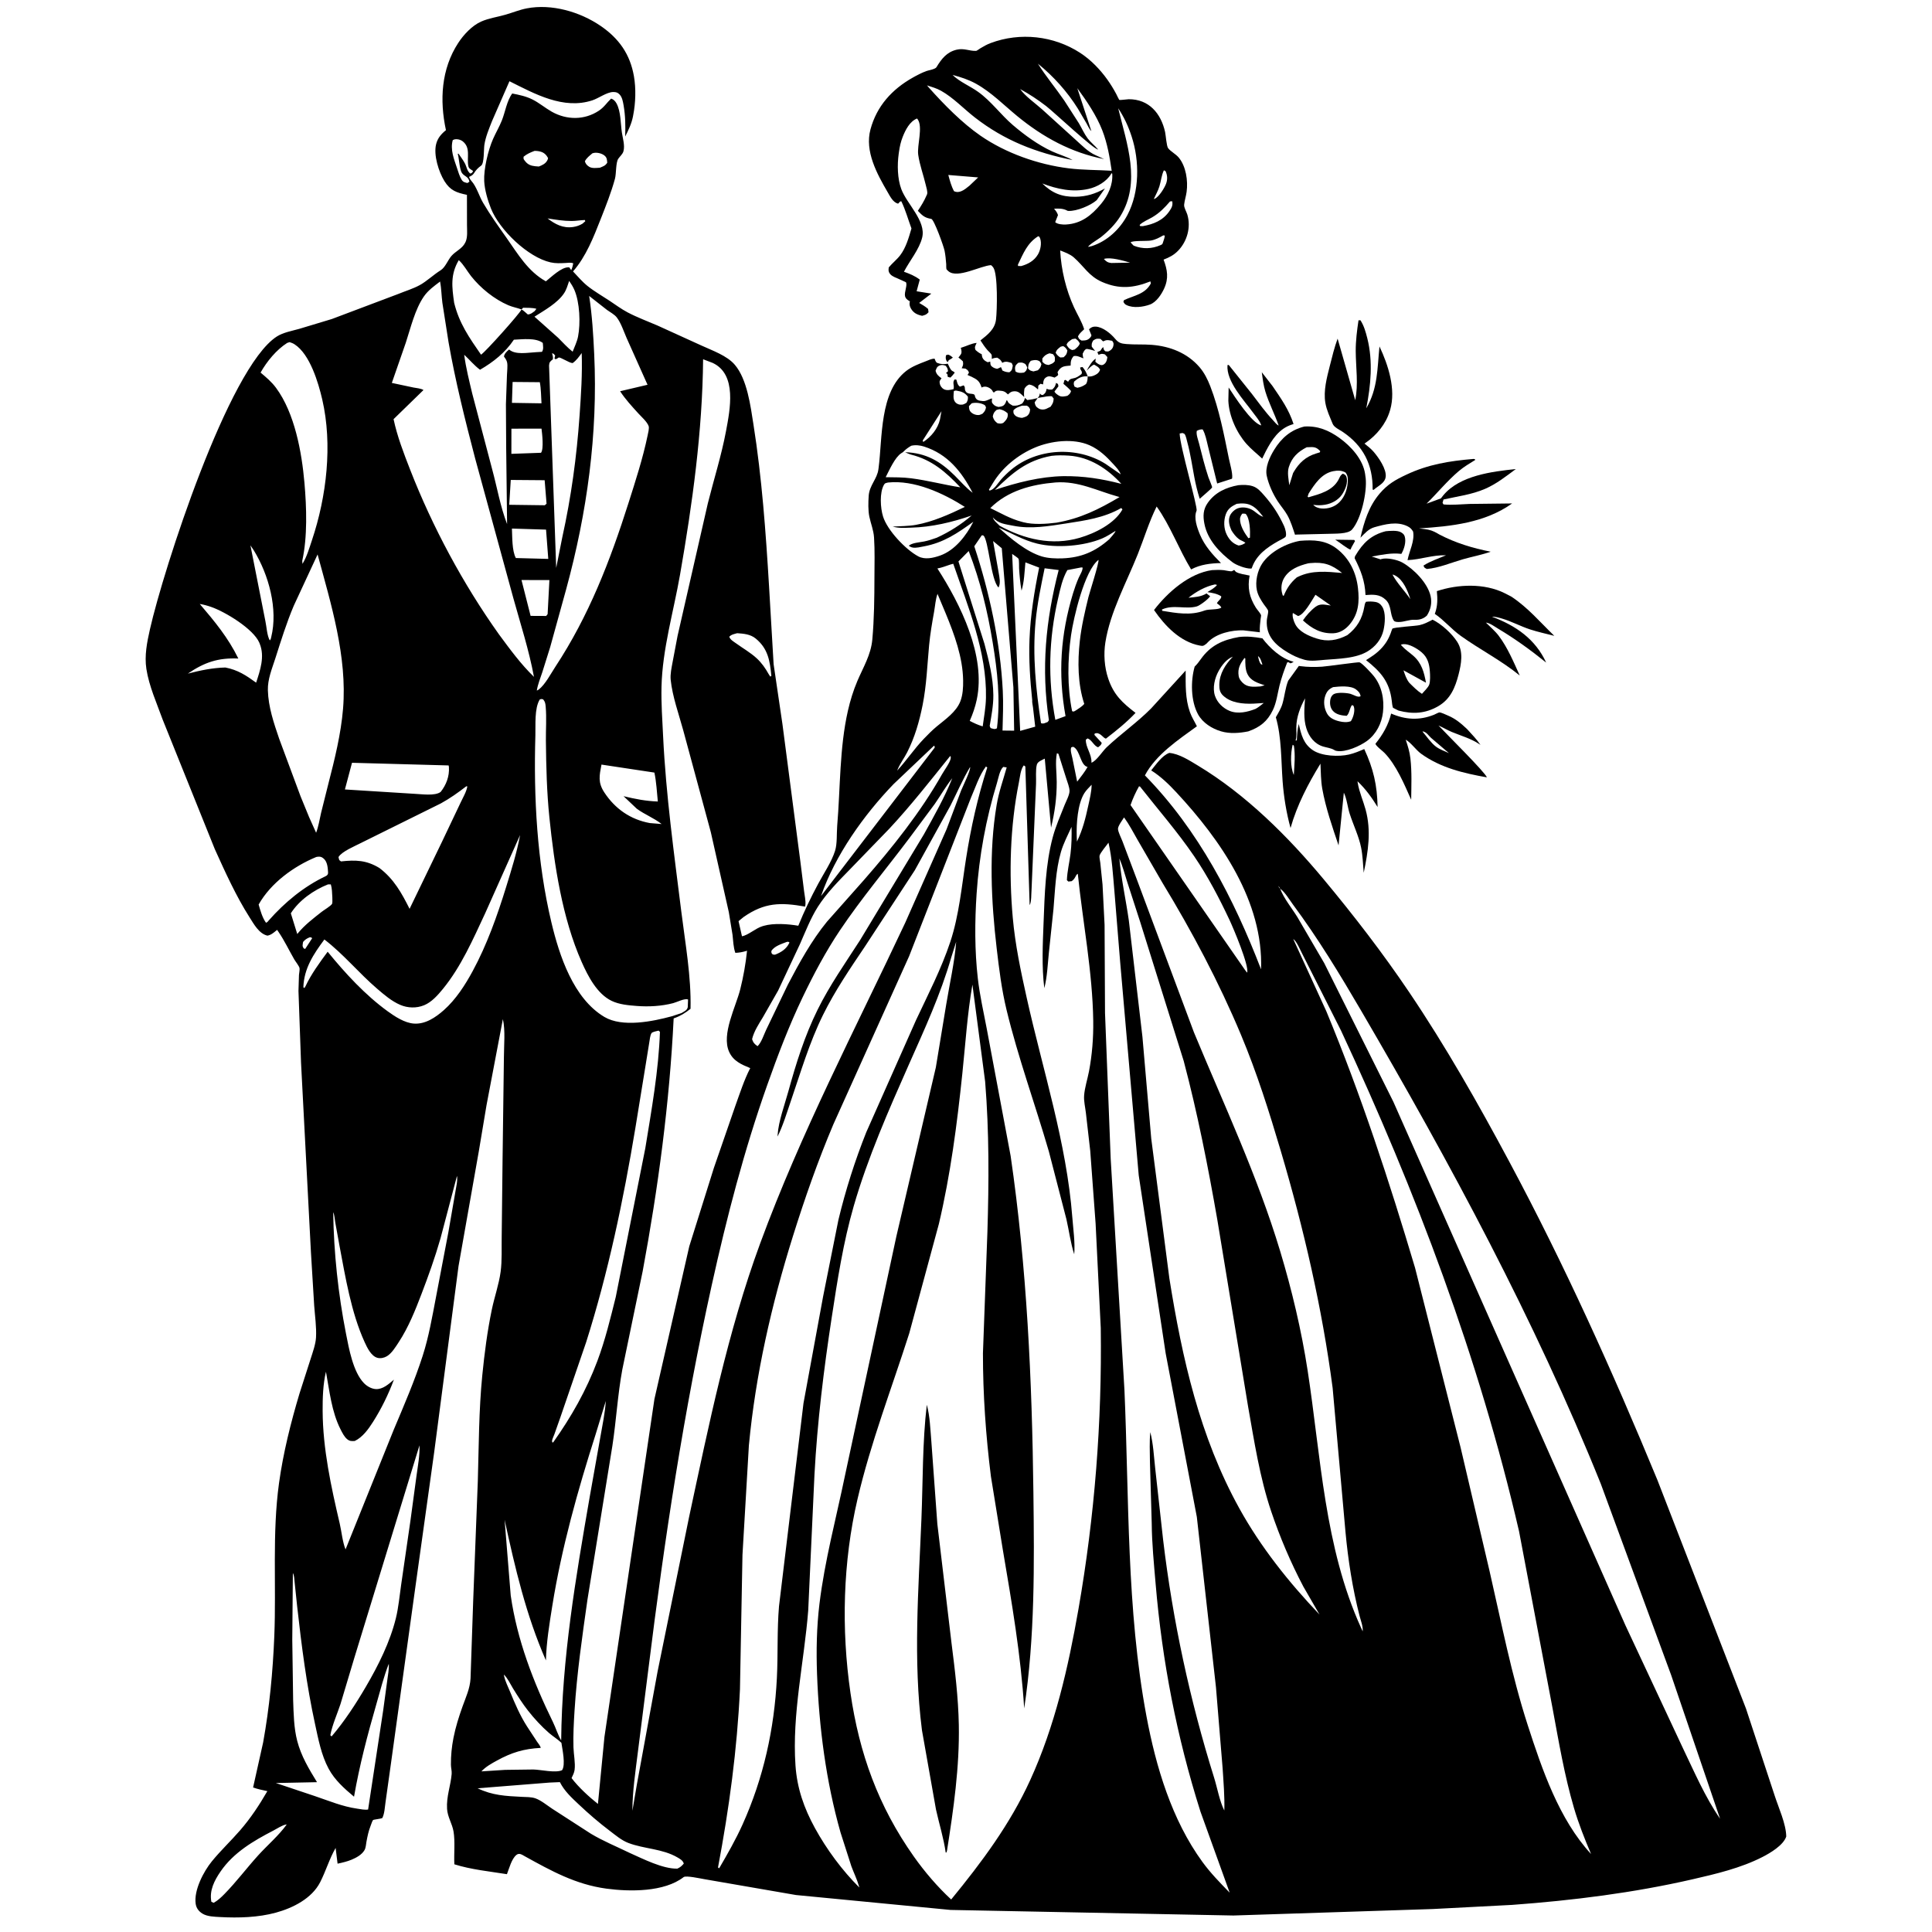 <svg version="1.1" xmlns="http://www.w3.org/2000/svg" style="display: block;" viewBox="0 0 2048 2048" width="1024" height="1024">
<path transform="translate(0,0)" fill="rgb(255,255,255)" d="M 0 0 L 0 2048 L 2048 2048 L 2048 0 L 0 0 z"/>
<path transform="translate(0,0)" fill="rgb(0,0,0)" d="M 1163.2 373.23 L 1166.5 371.741 C 1167.47 370.137 1168.07 369.144 1169.5 367.901 C 1170 370.392 1169.85 370.762 1171.74 372.393 C 1173.62 372.536 1174.48 372.963 1176.18 371.929 C 1178.29 370.647 1179.84 368.904 1180.24 366.396 C 1180.68 363.702 1180.37 363.379 1178.93 361.257 C 1176.82 360.901 1174.22 360.168 1172.13 360.759 L 1169.3 361.873 L 1166.5 359.229 C 1162.62 358.933 1162.31 358.684 1158.88 360.909 C 1157.32 363.457 1157.07 364.523 1157.31 367.5 L 1160.86 371.974 C 1159.04 371.55 1152.45 369.258 1151.1 370.104 C 1149.35 371.203 1148.59 373.135 1147.68 374.912 C 1147.68 376.8 1147.88 378.101 1148.5 379.884 L 1147.18 379.367 C 1143.91 378.121 1141.54 376.841 1138.07 377.5 C 1135.27 380.864 1134.96 383.093 1134.92 387.5 C 1129.79 388.14 1125.97 387.669 1122.53 392.196 L 1121.03 394.5 L 1121.72 397.264 C 1120.78 398.699 1120.42 398.628 1119.06 399.5 L 1117.98 400.274 L 1117.01 399.966 C 1114.69 399.264 1112.12 398.318 1109.77 399.5 C 1107.45 400.671 1106.6 402.031 1106.02 404.5 L 1105.7 407.5 L 1103 406.806 L 1100.64 408.796 L 1100.59 410.064 C 1100.5 411.842 1100.57 411.132 1100.28 412.841 L 1099.3 411.98 C 1096.41 409.5 1094.76 408.258 1091 407.605 C 1088.39 408.759 1087.55 409.616 1085.99 412 C 1085.5 415.148 1085.3 417.7 1085.69 420.869 L 1084.26 419.5 C 1081.24 416.715 1079.34 414.588 1075 414.772 C 1071.92 414.903 1070.6 416.144 1068.5 418.114 C 1065.28 414.919 1063.77 414.367 1059 414.074 C 1056.37 413.912 1055.3 414.379 1053.5 416.18 C 1051.19 413.812 1053.18 416.103 1051.88 414.031 C 1050.68 412.102 1047.62 410.272 1045.38 409.951 C 1043.61 409.696 1042.05 409.957 1040.5 410.807 L 1040.23 409.929 C 1038.21 403.793 1035.56 402.159 1029.98 399.419 L 1025.62 397.5 L 1027.15 395 C 1026.2 392.472 1025.75 392.345 1023.5 390.769 L 1019.42 390.339 C 1020.94 387.127 1021.27 386.742 1020.73 383.064 C 1019.19 381.599 1017.75 380.197 1015.98 379 C 1018.4 375.742 1019.78 375.24 1019.04 371 L 1018.5 368.676 L 1019.48 368.395 C 1024.66 366.859 1029.93 363.956 1035.28 363.5 C 1033.88 366.768 1032.79 367.585 1034.09 371 C 1036.31 372.968 1037.99 374.265 1040.68 375.5 C 1040.93 378.272 1041.34 379.93 1043.5 381.89 C 1044.46 382.763 1045.88 383.399 1047 383.992 L 1049.68 383.31 C 1049.99 385.816 1049.54 387.014 1051.63 388.665 C 1053.42 390.08 1054.81 390.472 1057 390.976 C 1058.48 390.43 1059.63 389.936 1061 389.134 C 1061.77 390.426 1062.09 391.27 1062.5 392.684 C 1065.29 394.12 1066.84 394.496 1069.97 394.642 C 1073.23 392.28 1072.81 391.32 1073.59 387.5 L 1072.5 384.861 C 1069.62 383.858 1066.56 382.769 1063.58 384.051 L 1062.5 384.637 C 1060.66 381.419 1060.21 380.974 1057 379.11 C 1054.81 379.302 1053.31 379.525 1051.33 380.5 C 1051.28 379.487 1051.47 376.804 1051.1 376 C 1050.47 374.626 1047.85 372.441 1046.79 371.211 C 1043.98 367.955 1041.64 364.467 1039.33 360.85 C 1046.95 354.751 1054.52 349.161 1055.81 338.759 C 1056.99 329.207 1057.93 290.41 1052.88 283.5 C 1051.86 282.102 1051.68 282.057 1050.5 281.053 C 1039.31 281.792 1015.06 295.483 1005.53 287.638 C 1005.07 287.264 1003.53 285.822 1003.37 285.5 C 1002.9 284.561 1003.12 281.278 1003.02 279.955 C 1002.67 275.254 1002.2 270.465 1001.3 265.835 C 1000.4 261.168 990.124 232.529 987.194 232.041 C 980.184 230.875 977.748 228.563 972.966 223.481 C 976.455 218.16 979.624 213.133 982.138 207.267 L 982.794 205.785 C 983.483 203.242 981.981 198.734 981.394 196.214 C 978.907 185.54 974.888 174.92 973.347 164.074 C 971.939 154.169 978.692 134.314 972.646 126.275 L 972 125.625 C 964.262 128.897 959.904 137.559 956.945 145 C 954.852 150.266 953.716 155.386 952.954 161 L 952.668 162.977 C 951.027 174.621 951.271 189.417 955.454 200.567 C 961.334 216.241 981.791 234.174 977.564 251.747 C 974.552 264.27 964.178 276.528 958.212 288.048 C 964.444 290.284 969.671 292.364 974.988 296.38 L 971.657 308.747 L 987.249 311.243 L 974.365 321.124 C 977.666 323.083 980.971 324.908 983.83 327.5 L 984.277 331 C 981.753 333.715 980.947 333.787 977.5 334.769 C 972.337 333.633 968.464 331.893 965.688 327.156 C 964.222 324.654 963.768 322.221 964.5 319.385 L 963.387 318.759 C 961.525 317.608 959.958 316.287 959.405 314.125 C 958.291 309.777 962.285 301.993 960.245 299.113 L 950.61 294.756 C 947.487 293.533 943.955 291.976 942.46 288.726 C 941.651 286.969 941.881 285.337 942.086 283.5 C 945.875 278.942 950.749 275.184 954.279 270.538 C 960.418 262.46 963.373 251.783 966.181 242.183 C 962.678 232.711 959.878 222.563 955.5 213.49 L 954.33 213.5 L 952 215.91 C 946.58 214.483 943.621 208.305 940.968 203.745 C 929.68 184.338 916.473 160.429 922.728 137.188 C 929.383 112.464 945.516 94.713 967.5 82.316 C 972.157 79.689 976.974 77.169 982 75.322 C 984.711 74.326 991.347 73.436 992.697 71.211 C 998.011 62.45 1003.53 55.192 1014.09 52.678 C 1022.05 50.786 1027.53 54.261 1034.78 53.938 C 1035.37 53.912 1038.52 51.621 1039.17 51.229 C 1042.73 49.077 1046.15 47.139 1050.06 45.669 C 1081.34 33.893 1117.03 37.902 1144.93 55.977 C 1156.1 63.215 1166.09 73.524 1173.82 84.347 C 1177.29 89.206 1180.5 94.432 1183.3 99.706 C 1183.64 100.344 1186.17 105.739 1186.42 105.863 C 1187.34 106.328 1194.86 105.187 1196.5 105.18 C 1217.9 105.081 1230.71 120.194 1235.06 140 C 1235.79 143.332 1236.55 154.807 1238.24 157.047 C 1240.92 160.587 1246.42 163.271 1249.54 167.05 C 1257.24 176.353 1259.45 191.557 1257.87 203.313 C 1257.27 207.821 1255.74 212.39 1255.24 216.842 C 1254.88 220.022 1257.67 224.32 1258.6 227.406 C 1262.61 240.731 1258.51 255.786 1248.86 265.74 C 1244.24 270.498 1239.54 272.846 1233.45 275.21 C 1237.47 286.016 1239.06 294.93 1234.03 305.878 C 1231.12 312.241 1225.76 320.299 1219 322.806 C 1211.81 325.475 1201.3 326.849 1194.24 323.42 C 1192.08 322.372 1192.09 321.901 1190.86 320 L 1191.5 318.143 C 1202.17 313.145 1213.82 311.962 1219.92 300.5 L 1219.5 298.271 C 1201.47 305.43 1186.45 306.762 1168.35 298.93 C 1154.18 292.798 1149.09 282.301 1138.15 272.752 C 1134.34 269.425 1128.52 267.279 1123.82 265.499 C 1124.92 285.95 1129.9 307.043 1138.48 325.73 C 1142.05 333.492 1146.72 340.816 1149.25 349.005 C 1146.85 351.323 1144.21 353.466 1142.71 356.5 C 1143.61 359.468 1143.85 359.33 1146.5 361.02 C 1150.39 360.891 1152.92 360.966 1155.75 357.757 C 1156.55 356.852 1156.61 356.494 1156.99 355.5 L 1154.39 349.058 C 1156.54 347.02 1158.51 346.057 1161.5 346.22 C 1169.1 346.632 1177.42 353.564 1182.07 359.102 C 1185.74 363.465 1188.33 364.231 1193.93 364.702 C 1202.93 365.457 1212.04 364.829 1221.06 365.551 C 1240.43 367.104 1258.63 374.233 1271.51 389.162 C 1276.61 395.083 1280.11 402.155 1282.93 409.395 C 1292.4 433.799 1297.49 460.692 1302.72 486.335 C 1303.88 492.039 1306.56 500.622 1306.2 506.274 L 1305.94 507.474 L 1290.24 512.536 L 1280.44 472.748 C 1279.05 467.168 1277.83 460.16 1274.87 455.193 C 1272.28 455.078 1270.97 455.596 1268.65 456.712 C 1267.75 460.459 1270.16 466.547 1271.1 470.266 C 1274.13 482.259 1277.08 494.328 1281.01 506.058 C 1281.57 507.721 1285.08 515.768 1284.9 516.656 C 1284.67 517.784 1273.47 527.036 1271.75 528.719 C 1269.34 521.241 1267.54 513.719 1266.07 506 C 1263.69 493.577 1261.97 481.109 1258.63 468.885 C 1258.01 466.611 1257.15 461.949 1255.76 460.18 C 1255.24 459.51 1254.25 459.398 1253.5 459.006 L 1250.5 459.514 C 1250.58 472.579 1269.92 537.818 1268.4 541.386 C 1265.19 548.911 1269.02 559.532 1272.07 566.828 C 1276.99 578.585 1285.38 587.958 1294.3 596.865 C 1283.26 597.117 1272.58 598.314 1262.64 603.606 C 1249.56 582.104 1240.67 557.338 1226.09 536.914 C 1218.06 553.096 1212.77 570.76 1206.07 587.545 C 1194.1 617.529 1176.8 648.864 1171.74 680.896 C 1169.77 693.386 1170.7 707.264 1174.75 719.266 C 1180.58 736.565 1189.69 744.893 1203.72 755.696 C 1194.02 765.947 1183.43 774.424 1172.29 783 C 1170.56 782.375 1169.97 781.627 1168.61 780.397 C 1166.73 778.696 1165.54 777.691 1163 777.109 L 1160.49 777.5 L 1160.11 779 L 1167.9 787.5 C 1167.32 789.879 1165.83 790.697 1164 792.16 C 1159.44 790.574 1157.8 784.774 1153 782.74 L 1151.07 784 C 1150.59 792.19 1157.5 799.293 1156.97 808.5 C 1162.28 806.703 1168.65 796.344 1173.05 792.186 C 1188.19 777.87 1205.72 765.663 1220.28 750.909 L 1256.85 710.832 C 1256.87 725.927 1256.27 740.397 1261.36 754.84 C 1263.27 760.258 1266.28 764.778 1268.76 769.892 C 1249.08 784.185 1225.22 800.006 1213.65 821.935 C 1270.37 879.883 1307.88 952.596 1336.77 1027.52 C 1339.37 955.725 1293.93 890.414 1247.03 839.978 C 1238.99 831.336 1230.35 822.936 1220.3 816.661 C 1225.3 810.584 1231.87 800.813 1239.5 798.108 C 1249.98 799.062 1260.61 805.991 1269.49 811.325 C 1320.55 842.015 1365.29 886.605 1403.21 932.152 C 1435.12 970.481 1465.85 1010.35 1493.74 1051.7 C 1532.73 1109.5 1566.93 1169.84 1599.81 1231.24 C 1658.61 1341.02 1709.46 1453.9 1756.94 1568.93 L 1850.83 1811.2 L 1881.12 1903.12 C 1885.34 1916.26 1893.27 1933.26 1893.5 1946.76 C 1890.53 1956.01 1876.52 1964.29 1868.23 1968.52 C 1845.28 1980.24 1819.21 1986.38 1794.22 1992.12 C 1731.57 2006.51 1667.18 2014.55 1603.12 2019.25 L 1518.74 2023.65 L 1307.5 2030.52 L 1007.6 2024.61 L 843.791 2008.81 L 747.01 1992.07 C 743.043 1991.42 727.17 1987.88 724.696 1989.8 C 704.107 2005.76 667.602 2005.39 642.791 2002.03 C 610.255 1997.63 584.351 1983.22 556.191 1967.65 C 553.257 1966.03 550.408 1963.85 547.389 1966.32 C 542.261 1970.5 539.79 1980.55 537.366 1986.71 C 518.809 1983.73 499.61 1981.89 481.638 1976.24 C 481.057 1965.18 482.573 1952.24 480.771 1941.49 C 479.381 1933.2 474.43 1926.11 473.903 1917.5 C 473.098 1904.33 477.674 1893.24 478.776 1880.52 C 479.057 1877.27 478.029 1873.94 477.999 1870.66 C 477.91 1861.04 478.842 1851.69 480.684 1842.27 C 482.915 1830.84 486.453 1819.67 490.382 1808.72 C 493.992 1798.67 498.137 1790.03 498.796 1779.21 L 501.592 1696.98 L 506.5 1570.2 C 507.606 1532.77 507.532 1495.19 511.241 1457.88 C 513.573 1434.43 516.574 1411.19 521.373 1388.09 C 524.121 1374.87 528.924 1361.32 530.702 1348.03 C 532.28 1336.23 531.591 1323.22 531.815 1311.29 L 532.742 1229 L 534.165 1120.61 C 534.176 1108.14 535.826 1092.44 533.071 1080.31 L 515.752 1171.43 L 507.619 1220.08 L 486.061 1342.11 L 460.237 1539.54 L 439.752 1686.34 L 414.235 1870.75 L 408.693 1910.25 C 407.915 1915.43 407.668 1922.63 405.231 1927.25 C 403.171 1928.14 396.17 1928.7 395.417 1929.37 C 394.696 1930.01 393.238 1934.53 392.79 1935.65 C 390.627 1941.06 389.526 1946.59 388.46 1952.28 C 387.91 1955.22 387.881 1958.59 386.374 1961.22 C 383.593 1966.07 377.78 1969.21 372.797 1971.31 C 368.02 1973.32 362.898 1974.47 357.849 1975.57 L 355.78 1958.89 C 349.16 1970.41 345.433 1983.38 339.391 1995.2 C 330.553 2012.5 310.469 2022.56 292.438 2027.48 C 273.688 2032.61 252.849 2033.22 233.518 2032.16 C 227.545 2031.83 219.682 2031.72 214.5 2028.45 C 210.607 2025.99 208.06 2022.64 207.417 2018.05 C 205.399 2003.65 215.853 1983.79 224.593 1973.08 C 233.966 1961.6 244.852 1951.38 254.562 1940.18 C 265.752 1927.27 274.866 1913.43 283.407 1898.68 C 278.301 1897.58 273.217 1896.57 268.289 1894.81 L 278.947 1847 C 285.674 1809.88 289.247 1772.01 290.774 1734.35 C 292.956 1680.54 288.406 1625.6 295.772 1572.16 C 300.172 1540.24 308.245 1507.98 317.5 1477.12 L 329.375 1440.16 C 331.549 1433.34 334.591 1424.94 334.986 1417.81 C 335.603 1406.69 333.847 1395.1 333.052 1384 L 329.624 1327.76 L 319.106 1126.48 L 316.395 1050.46 L 316.917 1033.58 C 317.051 1031.63 317.843 1027.99 317.514 1026.23 C 317.108 1024.07 313.225 1019.23 312.001 1017.11 C 306.317 1007.28 301.668 997.295 295.233 987.86 L 293.751 985.708 C 290.519 988.27 287.671 991.082 283.5 991.819 C 274.646 989.83 269.175 979.693 264.582 972.477 C 250.207 949.891 238.735 924.493 227.706 900.112 L 172.499 762.961 C 166.305 745.781 157.958 727.255 155.18 709.149 C 152.998 694.927 155.851 680.771 158.979 666.926 C 173.154 604.174 242.138 389.704 293.441 356.716 C 300.116 352.424 309.556 350.755 317.11 348.629 L 351.739 338.185 L 421.827 311.752 C 429.371 308.624 437.991 306.089 445.097 302.144 C 452.637 297.96 459.558 291.198 467.087 286.513 C 472.052 283.423 474.69 275.759 478.557 271.308 C 482.921 266.284 489.99 263.562 492.983 257.5 L 493.526 256.44 C 495.867 251.352 495.045 244.057 495.037 238.493 L 494.98 206.555 C 484.045 204.23 477.333 202.039 471.125 192 C 465.05 182.177 459.411 164.37 462.303 152.819 C 463.923 146.348 467.68 142.077 472.721 137.974 C 465.906 106.312 467.641 73.218 485.771 45.465 C 491.462 36.755 500.407 27.128 510 22.88 C 518.132 19.279 527.268 18.038 535.789 15.595 C 543.33 13.432 550.686 10.354 558.397 8.869 C 584.76 3.788 614.728 12.478 636.599 27.409 C 656.192 40.784 667.935 57.523 671.996 80.812 C 674.267 93.833 673.788 108.999 671.241 122 L 670.895 123.831 C 669.435 131.152 666.104 138.108 662.724 144.723 C 663.084 133.453 662.989 122.88 661.043 111.705 C 660.374 107.865 659.593 103.159 656.857 100.219 C 654.76 97.965 653 97.531 650 97.548 C 643.37 97.587 634.606 104.151 628.007 106.332 C 597.224 116.507 566.907 99.507 540.044 86.108 L 521.61 128.272 C 518.415 136.429 514.757 144.927 513.446 153.643 C 512.72 158.471 513.434 173.059 510.039 175.569 C 506.59 178.118 504.766 179.931 502.447 183.614 C 501.075 185.793 499.455 186.458 497.211 187.5 C 497.925 189.483 498.585 190.578 499.956 192.104 C 505.074 197.796 508.002 208.013 512.038 214.898 C 519.673 227.922 528.312 239.881 536.98 252.199 C 549.088 269.405 559.708 287.707 578.642 298.22 C 584.322 293.747 595.147 283.012 602.786 283.372 L 603.577 283.5 L 605.5 286.388 C 606.668 284.025 607.134 281.691 607.674 279.137 C 605.076 278.038 602.09 278.643 599.336 278.784 C 593.926 279.061 588.981 279.321 583.645 278.127 C 559.587 272.746 529.492 243.638 520.469 221.098 C 517.045 212.544 513.701 201.131 513.276 191.936 C 512.68 179.051 517.458 159.124 522.636 147.366 C 525.532 140.788 529.241 134.513 531.926 127.86 C 535.631 118.678 537.111 107.145 542.984 99.112 C 550.261 100.516 557.726 102.089 564.398 105.43 C 571.6 109.036 577.846 114.432 584.858 118.39 C 600.725 127.346 619.59 127.496 634.888 117.309 C 640.502 113.571 643.18 108.904 647.841 104.5 C 650.461 105.403 652.177 107.175 653.5 109.581 C 658.198 118.124 657.785 130.999 659.217 140.5 C 660.14 146.618 662.589 154.23 660.877 160.391 C 660.044 163.388 657.122 165.753 655.429 168.238 C 652.611 172.373 653.385 183.99 651.881 189.5 C 647.944 203.935 642.335 218.056 636.856 231.962 C 629.226 251.328 621.301 271.852 607.433 287.727 C 612.328 292.849 617.311 298.804 622.833 303.199 C 630.042 308.936 638.462 313.719 646.147 318.828 C 652.388 322.978 658.637 327.621 665.258 331.114 C 675.437 336.484 686.438 340.52 697 345.085 L 743.349 366.18 C 754.898 371.532 770.625 376.868 778.985 386.742 C 792.081 402.21 795.602 430.396 798.66 449.735 C 807.637 506.499 811.782 564.179 815.226 621.512 L 820.064 704.074 L 829.435 767.679 L 848.408 913.146 L 852.364 944.732 C 852.906 949.033 854.191 954.778 853.78 959.059 L 853.466 961.037 C 827.533 956.436 810.444 956.582 788.223 972.099 L 782.89 976.451 L 786.521 992.475 C 793.068 991.413 800.91 984.035 808 981.893 L 809.521 981.422 C 820.257 978.343 835.287 979.46 846.23 981.32 C 852.573 965.74 859.451 951.486 867.394 936.688 C 873.232 925.811 881.497 913.626 885.185 901.971 C 887.613 894.298 886.779 883.518 887.463 875.396 C 890.853 835.168 889.84 792.861 898.824 753.401 C 901.252 742.735 904.5 732.113 908.778 722.04 C 915.042 707.289 923.216 694.246 924.692 677.937 C 926.667 656.128 926.889 633.836 926.942 611.942 C 926.975 597.985 927.428 583.799 926.527 569.87 C 926.008 561.842 923.158 555.405 921.543 547.704 C 920.138 541 920.394 532.42 920.851 525.606 C 921.597 514.474 929.856 507.68 931.146 497.5 L 931.383 495.75 C 935.496 463.866 932.365 415.402 960.5 393.322 C 966.46 388.645 974.137 385.698 981.149 383.038 C 984.189 381.885 987.432 380.159 990.704 380.228 C 991.454 381.879 991.869 384.041 993.625 384.741 C 996.96 386.073 1001.21 386.377 1004.68 385.5 C 1005.87 387.837 1007.37 392.15 1009.6 393.291 C 1011.34 394.175 1010.69 393.746 1012.06 395 C 1010.64 396.959 1009.25 398.591 1007.5 400.257 L 1004.66 399.5 L 1004.25 396.5 L 1002.77 395.5 L 1004.93 393.5 C 1004.66 390.861 1004.12 389.828 1002.5 387.742 C 1000.27 386.885 998.204 386.44 995.875 387.5 C 993.043 388.79 992.859 390.298 991.73 393 C 992.744 396.945 994.791 398.609 998.075 401 C 996.355 403.409 995.593 403.727 996.217 406.798 C 996.662 408.987 998.439 411.438 1000.41 412.513 C 1003.6 414.249 1007.51 413.334 1010.79 412.5 C 1011.89 408.425 1009.19 405.462 1012 402.189 L 1013.83 402.5 C 1014.73 405.658 1014.88 407.777 1017.5 409.866 L 1021.53 408.5 C 1023.64 411.01 1022.2 411.432 1023.2 413.964 C 1025.07 418.659 1030.49 416.586 1032.79 418.304 C 1033.46 418.802 1033.36 419.867 1033.64 420.648 C 1035.08 424.574 1038.07 424.773 1041.99 425.188 C 1045.6 425.57 1050.29 421.968 1051.65 422.5 C 1051.47 425.198 1050.77 426.14 1052.68 428.302 C 1054.48 430.346 1055.94 430.726 1058.5 431.417 C 1062.24 430.693 1064.04 430.71 1065.95 427 C 1066.48 425.963 1066.53 425.534 1066.77 424.5 L 1067.64 424.5 C 1069.15 427.822 1070.45 428.126 1073.5 429.985 C 1077.62 430.305 1079.85 429.676 1083.5 427.782 C 1085.24 425.722 1085.85 424.396 1086.5 421.783 L 1089 424.086 C 1092.79 423.656 1096.29 422.97 1099.97 421.957 L 1096.76 426.5 C 1097.33 429.703 1098.03 431.247 1101 433.004 C 1103.41 434.433 1106.23 434.437 1108.82 433.5 L 1113.64 431.152 C 1116.06 427.577 1116.64 426.759 1116.93 422.5 L 1115 420.014 C 1111.96 419.901 1109.66 420.11 1106.7 420.754 C 1104.42 421.249 1102.22 421.292 1099.97 421.957 C 1101.65 419.993 1101.83 419.602 1102.3 417.053 C 1103.96 418.862 1102.92 418.235 1105.5 418.792 C 1108.7 416.216 1108.57 415.896 1109.5 412.106 C 1111.76 413.164 1113.04 413.099 1115.5 412.866 C 1118.33 410.141 1118.49 409.471 1119.5 405.856 L 1121.5 407.094 L 1121.99 409.5 L 1117.81 414.961 C 1118.18 416.632 1121.04 418.498 1122.5 419.369 C 1125.28 421.027 1128.56 420.224 1131.5 419.568 C 1133.69 417.908 1134.55 417.151 1135.37 414.5 C 1132.95 411.648 1130.09 409.287 1127.28 406.836 L 1128.32 403.074 L 1129.5 402.712 L 1132.22 404.684 C 1133.47 402.582 1134.46 401.652 1137 401.226 C 1141.27 400.512 1143.04 399.07 1146.48 396.5 C 1147.83 392.988 1145.06 393.194 1145.03 389.5 L 1147.5 389.049 C 1150.23 392.287 1151.67 395.01 1153.02 399.019 L 1151.39 398.916 C 1146.4 398.763 1142.17 401.288 1138.61 404.5 C 1137.96 407.124 1138.12 407.349 1139.1 409.902 L 1142 411.047 C 1145.83 410.382 1147.97 409.334 1151.17 407.152 C 1152.86 404.505 1152.83 402.046 1153.02 399.019 C 1155.92 399.464 1158.32 398.791 1160.92 397.5 C 1163.56 396.183 1165.07 394.809 1166.13 392 C 1164.7 388.945 1162.61 388.264 1159.79 386.5 C 1156.76 387.625 1154.21 390.744 1151.88 392.996 C 1154.25 388.683 1157.31 382.869 1161.5 380.138 L 1161.13 383.5 C 1163.05 385.055 1164.61 386.53 1167.13 386.977 C 1168.78 387.271 1170.11 386.452 1171.28 385.274 C 1173.13 383.411 1173.54 380.97 1173.85 378.5 L 1171.26 375.665 C 1167.94 374.775 1167.74 374.891 1164.5 376.123 L 1163.2 373.23 z M 1036.94 97.439 C 1050.58 107.149 1060.91 121.665 1073.66 132.553 C 1086.08 143.165 1100.44 153.642 1115.3 160.485 C 1122.42 163.761 1130.13 165.869 1136.98 169.637 C 1098.17 161.861 1064.82 148.964 1033.32 124.456 C 1021.56 115.306 1010.48 103.441 997.475 96.175 C 992.897 93.618 987.648 92.114 982.676 90.506 L 984.827 93.069 C 1000.57 110.752 1019.95 130.434 1039.33 143.82 C 1066.21 162.385 1100.36 174.376 1132.73 178.429 C 1147.7 180.302 1163.34 180.093 1178.44 181.005 C 1176.35 166.517 1173.84 152.058 1168.54 138.339 C 1162.47 122.664 1151.91 106.98 1141.99 93.494 L 1156.9 139.02 C 1154.75 137.009 1153.19 133.338 1151.72 130.731 L 1142.54 115.076 C 1131.37 97.189 1116.6 80.74 1100.22 67.522 C 1108.6 80.833 1119.21 93.537 1128.19 106.607 L 1143.71 130.73 C 1146.77 135.931 1149.36 141.902 1152.97 146.715 C 1156.16 150.951 1160.64 154.328 1164.05 158.5 C 1159.38 158.5 1117.36 118.939 1108.94 112.445 C 1100.2 105.714 1091.06 99.678 1081.37 94.409 C 1086.75 102.046 1097.58 109.56 1104.71 115.961 L 1139.86 147.845 C 1146.43 153.695 1153.28 160.958 1161.38 164.528 L 1170.41 168.633 C 1135.69 161.893 1105.67 145.492 1078.54 123.256 C 1064.28 111.571 1050.82 97.731 1034.6 88.759 C 1026.74 84.415 1018.42 81.7 1009.77 79.452 C 1017.02 86.652 1028.48 91.331 1036.94 97.439 z M 1222.22 211.843 L 1223.08 210.968 L 1224.06 210.686 C 1228.59 208.702 1234.34 199.319 1236.03 194.883 C 1237.76 190.33 1237.56 185.809 1235.55 181.443 L 1233.77 180.523 C 1231.25 185.727 1230.71 192.01 1229.02 197.55 C 1227.59 202.208 1225.1 206.544 1223.08 210.968 L 1222.22 211.843 z M 481.406 320.914 C 486.772 342.753 497.295 357.711 509.904 375.972 C 514.367 373.334 550.707 332.666 552.844 328.025 C 555.013 329.117 557.568 331.763 559.5 333.344 C 562.819 333.078 564.091 331.666 566.775 329.77 L 568.616 327.343 C 564.181 326.084 559.126 326.354 554.529 326.212 L 552.844 328.025 C 548.217 326.317 543.454 325.538 538.883 323.585 C 523.951 317.206 509.345 305.37 499.336 292.681 C 495.137 287.358 491.364 280.217 486.323 275.789 C 477.329 290.973 479.035 304.136 481.406 320.914 z M 492.075 376.045 C 493.836 389.772 497.398 403.678 500.577 417.136 L 521.799 497.748 C 526.91 516.575 530.475 537.376 537.528 555.536 L 536.574 474.25 L 536.301 428.532 L 537.405 397.457 C 537.511 393.544 538.301 388.046 537.573 384.277 C 537.098 381.819 535.682 379.986 534.249 378 C 534.49 375.226 536.95 372.77 539.002 371.027 L 539.701 370.5 C 546.253 376.375 559.328 373.828 567.691 373.366 L 574.5 372.961 C 576.477 370.047 575.586 366.94 575.378 363.5 C 567.808 357.757 553.648 359.722 544.734 360.094 C 535.566 373.765 523.084 383.714 508.845 391.953 C 502.417 387.152 497.874 381.413 492.075 376.045 L 491.252 375.005 L 492.075 376.045 z M 1188.03 502.849 L 1188.97 503.934 L 1188.03 502.849 C 1186.43 498.543 1183.41 495.599 1180.38 492.232 C 1173.05 484.099 1165.15 476.504 1155 472.005 C 1137.77 464.371 1113.97 467.273 1097.01 474.462 C 1079.19 482.016 1062.71 495.287 1052.68 511.882 L 1048.32 519.005 L 1049 520.078 C 1054.17 518.875 1057.56 512.455 1060.93 508.585 C 1064.23 504.792 1068 501.164 1071.85 497.943 C 1099.41 474.943 1141.81 472.81 1172.02 491.792 L 1188.03 502.849 z M 568.246 732.995 L 569.027 731.97 C 569.912 731.657 570.126 731.64 570.991 730.997 C 577.774 725.953 584.035 713.899 588.715 706.787 C 624.198 652.862 646.647 594.779 666.111 533.569 C 673.647 509.871 681.435 485.966 686.5 461.598 C 686.989 459.246 688.398 453.879 687.582 451.652 C 685.866 446.965 679.98 441.895 676.651 438.226 C 669.875 430.757 662.845 423.19 657.343 414.717 L 686.409 407.872 L 664.141 358.067 C 661.208 351.33 658.281 342.306 653.814 336.5 C 651.338 333.282 646.684 330.9 643.415 328.52 L 624.544 313.723 C 627.678 334.24 628.915 354.692 629.885 375.404 C 633.847 460.006 622.381 543.168 600.123 624.781 L 583.202 686.011 L 574.891 712.512 C 572.785 718.865 570.141 725.37 569.027 731.97 L 568.246 732.995 z M 1136.79 803.73 L 1141.83 828.59 C 1145.67 823.523 1149.76 818.552 1152.87 813.002 L 1153.81 812.005 L 1152.87 813.002 C 1145.3 811.299 1145.12 796.293 1138.49 792.063 C 1137.25 791.27 1136.74 791.892 1135.5 792.339 C 1134.33 795.488 1136.11 800.49 1136.79 803.73 z M 950.159 817.995 L 951.032 816.883 C 960.953 806.144 969.045 793.842 979.295 783.176 C 983.66 778.632 988.079 774.155 992.927 770.123 C 1002.01 762.57 1013.66 754.737 1018.04 743.356 C 1020.67 736.558 1021.07 728.496 1020.96 721.268 C 1020.57 696.714 1011.74 672.716 1002.49 650.263 L 994.163 630.436 L 993.832 629.453 C 991.744 634.994 991.265 642.404 990.2 648.343 C 988.075 660.195 986.023 672.025 984.894 684.025 C 982.88 705.43 982.216 726.288 977.98 747.5 C 974.518 764.837 969.667 781.712 961.619 797.517 C 958.568 803.509 954.207 809.253 951.636 815.385 L 951.032 816.883 L 950.159 817.995 z M 1354.93 939.071 C 1355.56 940.172 1355.99 941.303 1357.03 942.054 C 1360.87 952.343 1369.53 962.799 1375.34 972.253 L 1403.77 1021 L 1477.05 1168 L 1723.06 1723 L 1783.71 1852.6 C 1795.93 1877.98 1807.3 1904.71 1823.35 1927.93 L 1771.52 1775.74 L 1696.94 1573 C 1627.01 1399.25 1537.09 1232.6 1442.69 1071.09 C 1420.27 1032.72 1397.1 994.567 1370.6 958.846 C 1366.87 953.815 1362.04 945.522 1357.03 942.054 C 1356.65 940.797 1355.78 940.051 1354.93 939.071 L 1354.17 938.005 L 1354.93 939.071 z M 824.214 1204.77 L 824.316 1202.89 C 825.378 1188.22 831.713 1171.29 835.667 1156.95 C 843.883 1127.16 852.983 1098.05 866.719 1070.26 C 879.487 1044.44 896.163 1020.72 911.739 996.552 L 979.375 884.438 C 989.999 865.277 1001.39 845.274 1009.46 824.912 C 1002.61 833.523 997.164 843.213 990.87 852.238 L 964.185 888.148 C 939.671 920.846 913.215 952.16 890.404 986.138 C 875.389 1008.5 862.498 1032.81 850.852 1057.1 C 836.397 1087.24 824.469 1118.62 813.318 1150.12 C 788.754 1219.48 770.428 1290.2 754.54 1362.01 C 724.892 1496 704.312 1631.89 687.474 1768.03 L 676.204 1857.01 C 673.663 1877.54 670.396 1898.8 670.374 1919.5 L 675.166 1891.27 L 697.075 1771.83 L 730.44 1608.18 C 751.383 1510.66 771.249 1412.08 805.744 1318.24 C 848.789 1201.12 906.634 1090.86 959.588 978.129 L 1003.41 879.034 L 1018.84 837.959 C 1020.26 834.396 1029.43 815.65 1028.3 813.088 C 1020.5 826.213 1014.38 840.467 1007.47 854.09 L 969.743 922.485 L 916.946 1003.22 C 901.013 1026.88 885.107 1050.19 872.443 1075.84 C 857.871 1105.36 848.835 1136.5 838.2 1167.52 C 834.002 1179.76 830.035 1193.24 824.214 1204.77 z M 534.076 1775.12 L 534.452 1776.96 C 535.661 1782.47 538.525 1788.01 540.661 1793.22 C 545.89 1805.99 551.253 1818.52 558.73 1830.18 L 569.224 1846.16 C 570.41 1847.95 572.894 1850.73 573.172 1852.84 C 555.311 1853.78 542.416 1857.68 526.812 1866.24 C 520.94 1869.47 514.922 1872.78 510.304 1877.74 L 535.396 1876.13 L 565.241 1875.74 C 573.388 1875.88 588.7 1879.68 595.793 1876.5 C 599.775 1870.85 596.149 1854.5 595.104 1847.43 C 591.021 1843.53 586.238 1840.7 581.982 1837.02 C 574.089 1830.2 566.171 1821.57 559.734 1813.36 C 553.962 1806 548.713 1797.79 543.818 1789.83 C 541.081 1785.38 537.955 1778.57 534.076 1775.12 L 533.229 1774 L 534.076 1775.12 z M 224.065 2016 L 226.517 2017.06 C 230.951 2014.59 234.357 2011.35 237.888 2007.76 C 250.523 1994.89 261.398 1980.34 273.482 1966.97 C 283.112 1956.31 295.685 1945.59 303.947 1934 L 304.995 1933.19 L 303.947 1934 L 303.012 1934.11 C 298.746 1934.98 293.665 1938.47 289.77 1940.48 C 268.665 1951.41 247.627 1963.72 233.837 1983.8 C 227.184 1993.49 221.777 2004.01 224.065 2016 z M 910.924 2000.82 L 911.763 2001.93 L 910.924 2000.82 L 910.461 1999.15 C 908.449 1992.11 905.034 1985.21 902.486 1978.32 L 890.996 1942.5 C 875.615 1888.49 868.147 1830.73 866.097 1774.63 C 865.195 1749.96 865.66 1724.79 868.642 1700.27 C 874.268 1654 886.352 1609.45 895.756 1563.97 L 950.179 1310.62 L 992.024 1131.5 L 1003.02 1064.81 C 1006.6 1042.9 1011.86 1020.36 1013.59 998.316 L 1008.41 1014.75 C 996.919 1054.59 980.247 1090.54 963.524 1128.27 C 941.994 1176.84 919.758 1227.4 904.987 1278.5 C 893.825 1317.12 887.709 1357.05 881.636 1396.71 C 873.225 1451.65 866.37 1507.48 863.379 1563 L 856.742 1707.16 C 852.469 1761.44 839.464 1816.95 843.242 1871.44 C 844.923 1895.67 852.255 1916.67 863.893 1937.88 C 876.211 1960.32 892.725 1982.75 910.924 2000.82 z M 1185.35 114.788 C 1194.4 152.229 1209.87 193.209 1187.6 229.217 C 1182.33 237.728 1174.8 245.253 1166.98 251.425 C 1164.5 253.386 1153.91 259.581 1153.5 261.725 L 1157.25 260.909 C 1173.66 255.653 1187.18 243 1195.19 227.745 C 1208.06 203.199 1208.06 170.603 1199.58 144.668 C 1196.04 133.827 1191.64 124.298 1185.35 114.788 z M 479.954 148.5 C 477.092 158.536 481.222 168.584 484.422 178.107 C 485.741 182.033 487.178 187.143 489.401 190.615 C 491.009 193.125 492.756 193.343 495.5 194.023 L 497.598 192.608 C 496.661 187.103 492.308 187.121 489.699 183.396 C 487.5 180.256 486.626 170.137 485.941 166.216 L 485.255 163 L 486.053 162.922 C 488.29 166.161 490.728 169.423 492.628 172.869 C 494.821 176.849 494.81 180.965 498.5 184.007 C 500.575 183.196 500.492 183.241 501.5 181.248 L 500.482 180.55 C 498.297 179.033 496.915 178.545 496.414 175.797 C 494.744 166.641 499.09 156.685 490.538 149.844 C 488.246 148.011 484.504 147.117 481.613 147.816 L 479.954 148.5 z M 566.541 159.981 C 562.192 161.65 558.727 163.097 555.07 166.073 C 554.659 168.623 555.121 168.821 556.642 170.814 C 559.491 174.548 562.928 175.762 567.438 176.228 L 571.188 176.509 C 574.735 175.158 578.291 173.562 580.158 170 C 580.803 168.768 580.746 168.672 580.954 167.5 C 579.301 164.349 576.898 161.921 573.399 160.854 C 571.172 160.175 568.861 159.908 566.541 159.981 z M 627.998 162.5 C 624.955 165.094 621.793 167.349 619.99 171 C 620.821 173.686 622.062 175.169 624.5 176.741 C 627.596 178.736 632.504 178.011 635.962 177.781 C 639.606 176.169 641.49 175.895 643.697 172.5 C 643.445 169.21 643.379 166.96 640.639 164.787 C 637.842 162.568 632.868 161.384 629.374 162.145 L 627.998 162.5 z M 1178.33 183.5 L 1177.84 184.352 C 1172.96 192.523 1163.01 198.246 1153.8 200.274 C 1136.81 204.019 1120.78 200.518 1104.88 194.491 C 1115.21 204.633 1125.32 208.786 1139.9 208.592 C 1151.5 208.437 1161.19 205.452 1171.3 199.772 L 1162.56 212.186 C 1156.06 217.885 1141.3 224.012 1132.59 223.589 C 1131.42 223.532 1131.33 223.246 1130.23 222.735 C 1126.29 220.905 1121.59 220.973 1117.33 221.246 L 1117.92 221.933 C 1119.62 223.942 1120.64 225.458 1121.51 228 L 1118.54 235.5 C 1120.98 237.79 1126.52 238.166 1129.9 237.986 C 1146.22 237.117 1157.16 228.18 1167.2 216.102 C 1174.56 207.243 1179.85 195.973 1179.02 184.281 L 1178.33 183.5 z M 1005.25 185.479 C 1006.88 191.468 1008.35 197.211 1011.32 202.707 C 1013.98 203.884 1016.11 203.783 1018.94 202.711 C 1021.97 201.559 1025.07 198.938 1027.6 196.898 L 1036.89 188.071 L 1005.25 185.479 z M 1240.3 213.5 C 1234.52 220.228 1229.15 225.774 1221.43 230.314 C 1217.09 232.864 1211.58 234.951 1208.02 238.5 L 1208.63 239.659 L 1211.5 239.709 C 1222.81 237.693 1232.87 233.682 1239.64 223.774 C 1242.14 220.113 1243.4 217.691 1242.62 213.346 L 1240.3 213.5 z M 580.452 231.527 C 588.442 237.738 596.904 242.19 607.5 240.635 C 611.125 240.103 614.385 238.973 617.5 237.077 L 620.413 234.5 L 619.995 233.222 C 615.262 233.353 610.647 234.262 605.902 234.261 C 597.308 234.259 588.912 232.881 580.452 231.527 z M 1233.13 249.5 C 1228.91 251.912 1224.86 254.116 1220 254.978 C 1215.59 255.761 1200.28 254.82 1198.5 256.951 C 1199.57 258.144 1200.58 259.36 1201.78 260.421 C 1211.35 264.214 1221.01 263.915 1230.51 259.733 C 1232.65 258.789 1232.27 258.351 1233.05 256.224 C 1233.87 253.981 1234.47 252.048 1234.76 249.688 L 1233.13 249.5 z M 1100.36 250.5 C 1088.82 257.845 1084.76 268.646 1079.05 280.5 L 1079.16 281.942 L 1082.5 282.051 C 1089.89 279.955 1096.28 276.463 1100.29 269.663 C 1102.96 265.123 1104.4 257.926 1102.61 252.787 C 1102.34 252.016 1101.92 251.423 1101.5 250.719 L 1100.36 250.5 z M 1170.17 274.5 C 1172.52 277.234 1174.34 278.396 1178 278.795 L 1198 278.436 C 1191.13 276.408 1176.93 272.214 1170.17 274.5 z M 466.523 298.423 C 460.247 303.2 453.87 307.688 449.328 314.263 C 439.857 327.974 435.327 347.578 430.135 363.376 L 415.361 405.906 L 438.251 410.773 C 441.343 411.388 446.365 411.721 448.911 413.453 L 417.197 444.326 C 421.087 462.653 427.916 480.316 434.709 497.734 C 458.465 558.642 490.875 618.968 528.785 672.26 C 540.43 688.023 551.904 703.807 566.016 717.501 C 560.771 689.136 551.851 661.8 544.162 634.052 L 503.71 486.085 C 493.043 445.339 482.737 404.211 475.475 362.721 L 468.924 320.906 C 467.982 313.487 467.886 305.743 466.523 298.423 z M 603.348 297.772 C 601.884 302.075 600.484 307.018 597.965 310.816 C 590.952 321.386 577.008 328.993 566.569 335.697 L 591.652 358.044 C 596.614 363.038 601.5 368.456 607.026 372.814 C 608.99 367.739 611.718 362.119 612.753 356.793 C 615.492 342.69 614.594 320.556 608.839 307.249 C 607.377 303.868 605.394 300.823 603.348 297.772 z M 1136.53 359.5 C 1134 361.41 1131.59 362.447 1130.59 365.5 C 1132.33 368.329 1133.23 369.798 1136.48 371.092 L 1139.2 370.5 C 1141.47 368.547 1143.79 367.015 1144.61 364 C 1143.32 361.513 1142.31 360.503 1140 358.921 L 1136.53 359.5 z M 304.44 363.5 C 293.05 370.74 282.807 383.194 276.221 394.956 C 282.194 399.98 287.934 404.806 292.599 411.113 C 312.449 437.952 319.899 479.449 322.731 511.846 C 325.006 537.889 326.038 568.834 320.4 594.5 L 320.634 597.717 C 325.206 590.382 327.945 580.823 330.695 572.617 C 346.212 526.317 352.677 471.281 341.581 423.389 C 337.451 405.565 328.574 375.587 312.303 365.029 C 310.59 363.918 308.947 363.302 307.015 362.69 L 304.44 363.5 z M 1124.37 367.5 C 1121.83 369.491 1119.89 370.687 1119.07 374 C 1120.55 376.349 1121.67 377.447 1124 378.948 L 1127.5 378.701 C 1130.4 375.86 1130.73 375.721 1131.46 371.5 C 1130.11 369.23 1129.33 368.175 1127.01 366.88 L 1124.37 367.5 z M 585.205 374.5 C 585.755 376.744 586.523 378.632 585.994 380.924 C 583.154 383.241 582.288 383.797 582.015 387.5 L 589.589 601.995 L 595.999 569.786 C 605.543 526.582 611.264 484.597 614.368 440.5 C 615.914 418.534 617.403 396.268 616.62 374.248 C 613.665 378.237 611.118 381.999 607 384.89 C 603.177 384.792 593.602 377.972 592.073 379.105 C 591.041 379.868 590.163 380.34 589 380.845 L 587.766 380 L 588.5 376.869 C 587.261 375.552 587.055 374.737 585.205 374.5 z M 1112.44 374.5 C 1108.72 375.821 1107.3 376.822 1104.93 380 L 1104.95 383.5 C 1107.63 386.106 1107.83 386.31 1111.5 386.903 C 1114.49 385.762 1116.07 385.538 1118.1 383 C 1118.27 379.188 1118.79 378.589 1116.33 375.5 C 1115.28 375.217 1113.5 374.587 1112.44 374.5 z M 745.317 380.823 C 744.636 457.132 733.973 534.051 720.873 609.132 C 714.045 648.265 702.177 688.06 701.226 727.902 C 700.808 745.433 702.08 763.021 702.925 780.524 C 705.936 842.918 714.519 904.468 722.225 966.393 C 726.437 1000.25 732.798 1035.24 731.993 1069.37 C 726.219 1073.96 721.13 1077.09 714.103 1079.56 C 709.737 1169.22 697.661 1259.31 681.264 1347.55 L 659.697 1451.67 C 654.765 1478.24 653.254 1505.85 649.149 1532.64 L 622.735 1695.64 C 617.187 1734.65 611.525 1773.8 609.047 1813.15 C 608.235 1826.04 607.507 1839.42 607.899 1852.34 C 608.128 1859.86 610.036 1868.72 609.104 1876.09 C 608.719 1879.13 607.18 1882.11 605.885 1884.86 C 613.509 1894.78 624.051 1904.44 633.835 1912.26 L 640.73 1841.24 L 693.712 1483.12 L 730.659 1321.16 L 756.73 1238.08 L 779.65 1171.79 C 784.402 1158.67 788.839 1144.65 795.287 1132.25 C 785.92 1128.39 777.307 1124.81 772.876 1114.92 C 764.527 1096.29 780.017 1067.33 784.68 1048.75 C 788.027 1035.41 790.492 1021.49 791.897 1007.81 L 790.708 1008.17 C 786.875 1009.32 783.49 1009.89 779.5 1010.07 C 777.347 1004.19 777.254 997.167 776.509 990.955 L 772.598 967.008 L 753.491 882.151 L 724.242 774.105 C 719.561 756.973 712.799 738.344 710.971 720.743 C 710.327 714.533 711.914 707.809 712.998 701.73 L 718.24 674.08 L 750.311 533.679 C 756.672 508.206 764.765 482.843 769.594 457.045 C 773.865 434.231 781.501 396.908 755.488 384.706 L 745.317 380.823 z M 1092.61 382.5 C 1090.03 385.777 1090.16 386.505 1089.8 390.5 C 1091.81 393.067 1092.45 392.918 1095.5 393.728 L 1100.2 392.5 C 1102.63 389.988 1103.09 389.554 1103.93 386 C 1102.64 383.552 1102.38 382.683 1099.5 381.879 C 1097.58 381.344 1094.45 381.923 1092.61 382.5 z M 1079.6 384.5 C 1077.41 386.192 1075.98 387.473 1075.98 390.5 C 1075.98 391.814 1076.21 392.554 1076.5 393.771 C 1079.27 395.698 1082.3 395.374 1085.5 394.941 C 1088.11 392.91 1088.07 392.721 1088.94 389.5 C 1087.56 386.784 1087.55 385.794 1084.56 384.701 C 1082.88 384.085 1081.35 384.34 1079.6 384.5 z M 543.386 404.892 L 542.671 427.044 L 574.008 427.54 C 573.533 420.238 573.606 412.3 572.218 405.143 L 543.386 404.892 z M 1011.14 414.5 C 1010.88 418.288 1009.96 423.007 1012.5 426.151 C 1014.28 428.357 1017.23 429.296 1020 428.945 C 1021.5 428.754 1023.26 427.777 1024.5 426.98 C 1025.97 424.225 1026.08 423.629 1026.03 420.5 C 1022.78 416.32 1019.62 415.066 1014.29 414.163 C 1012.67 413.89 1013.06 414.033 1011.14 414.5 z M 1030.04 427.5 L 1027.15 430.5 C 1027.24 433.554 1027.44 435.35 1029.88 437.5 C 1031.71 439.108 1035.02 440.201 1037.5 439.959 C 1038.87 439.826 1040.27 439.114 1041.5 438.552 C 1043.79 436.212 1044.5 435.198 1045.19 432 C 1044.5 429.892 1044.41 429.56 1042.23 428.592 C 1038.53 426.951 1033.95 426.572 1030.04 427.5 z M 1066.01 430.5 L 1069.01 430.5 L 1066.01 430.5 z M 1083.41 430.004 C 1079.91 431.289 1076.74 432.092 1074.28 435.018 C 1074.27 437.409 1074.04 438.15 1075.74 440.037 C 1077.59 442.087 1080.86 442.855 1083.5 442.96 C 1086.91 441.91 1089.31 441.545 1091.08 438 C 1091.66 436.844 1091.8 435.238 1091.99 434 C 1090.84 431.634 1090.74 431.342 1088.5 430.02 L 1083.41 430.004 z M 1056.43 434.5 C 1053.71 436.947 1053.13 437.92 1052.37 441.5 C 1053.47 445.057 1054.41 446.34 1057.33 448.628 C 1059.84 449.086 1061.12 449.336 1063.5 448.315 C 1065.57 446.398 1067.86 443.98 1068.21 441 C 1068.37 439.589 1068.25 439.268 1068.05 438 C 1065.11 435.557 1063.24 434.604 1059.5 433.767 L 1056.43 434.5 z M 997.999 435.894 L 978.105 466.969 L 978.677 468.5 C 987.034 463.123 994.19 454.411 996.407 444.586 L 997.352 439.349 L 997.999 435.894 z M 542.123 454.416 L 542.081 481.094 L 573.5 479.966 C 576.601 475.913 574.694 459.753 574.033 454.39 L 542.123 454.416 z M 965.982 472.5 C 962.871 474.314 960.518 475.957 957.986 478.509 C 956.762 479.742 957.323 479.183 955.471 480.374 C 948.546 484.829 942.681 498.502 938.856 505.849 C 947.858 505.953 956.962 505.871 965.902 507.014 C 983.39 509.249 1000.52 513.882 1017.98 516.58 C 1002.52 500.219 987.774 487.367 965.477 481.853 C 963.409 481.105 961.433 480.441 959.5 479.379 C 981.402 480.043 996.764 488.889 1012.07 504.161 C 1018.24 510.319 1024.07 517.172 1031.07 522.407 C 1019.31 499.901 1004.51 481.344 979.58 473.383 C 975.25 472.001 970.44 471.461 965.982 472.5 z M 1114.59 483.23 C 1088.21 488.014 1073.18 501.339 1054.66 519.297 C 1077.89 511.572 1102.63 505.188 1127.25 504.738 C 1148.72 504.504 1167.87 507.518 1188.64 512.894 C 1174.19 496.951 1155.12 484.411 1133 482.987 C 1126.95 482.597 1120.61 482.475 1114.59 483.23 z M 541.427 508.766 L 539.798 535.094 L 577.5 535.592 L 579.369 533.97 L 577.349 509.051 L 541.427 508.766 z M 941.241 511.5 C 939.118 512.133 938.22 511.827 937.057 513.844 C 932.251 522.18 933.221 538.404 936.054 547.5 C 940.615 562.147 959.949 582.587 973.438 589.775 C 980.504 593.541 989.379 591.45 996.571 588.914 C 1012.41 583.328 1024.47 567.575 1031.77 553.102 C 1014.85 565.296 1000.37 575.231 979.517 579.151 C 976.12 579.79 971.139 581.042 967.714 580.475 C 965.859 580.167 964.837 579.577 963.348 578.5 C 966.839 575.345 974.912 574.936 979.594 573.99 C 984.111 573.076 988.666 571.565 993.006 570.015 C 1006.44 563.87 1018.75 556.054 1030 546.457 C 1009.36 553.594 987.699 558.763 965.842 559.333 C 959.261 559.504 952.652 560.098 946.271 558.183 C 954.34 557.685 963.049 557.796 970.984 556.353 C 988.962 553.085 1006.44 545.224 1022.78 537.345 C 999.776 522.737 969.288 508.59 941.241 511.5 z M 1118.99 511.411 C 1093.49 513.54 1068.37 520.07 1049.76 538.587 C 1061.02 544.017 1070.77 549.896 1083 553.094 L 1084.82 553.593 C 1095.3 556.366 1109.16 555.409 1119.85 554.065 C 1145.32 549.625 1164.75 539.948 1186.8 526.884 L 1185.45 526.523 C 1162.94 520.311 1143.35 509.708 1118.99 511.411 z M 1188.61 538.5 C 1170.33 548.998 1150.38 551.741 1129.92 554.919 C 1111.52 557.776 1092.47 561.042 1074 557.293 C 1065.71 555.61 1058.32 555.206 1052.45 548.466 C 1053.43 552.008 1057.08 554.671 1059.65 557.302 C 1085.88 571.737 1115.21 578.649 1144.45 570.11 C 1160.56 565.406 1181.39 555.212 1189.83 540.031 L 1188.61 538.5 z M 542.664 560.302 C 543.093 568.933 542.656 583.873 546.826 591.542 L 581.191 592.46 L 578.833 561.425 L 542.664 560.302 z M 1058.57 559.183 C 1070.9 570.57 1088.18 585.037 1104.5 589.884 C 1111.16 591.862 1119.33 592.143 1126.24 591.878 C 1146.23 591.111 1161.04 584.681 1175.94 571.555 C 1177.31 569.83 1182.34 564.613 1182.48 562.79 C 1177.95 565.572 1173.34 568.646 1168.44 570.729 C 1149.05 578.968 1119.91 581.259 1099.41 576.239 C 1084.75 572.65 1072.2 565.183 1058.57 559.183 z M 1040.67 567.5 L 1032.78 579.063 C 1048.84 627.666 1060.4 681.002 1062.99 732.203 C 1063.7 746.22 1063.09 760.384 1062.72 774.405 L 1075.04 774.537 L 1074.24 728.64 L 1061.93 581.167 L 1052.71 573.539 L 1058.64 607.122 C 1059.45 612.199 1060.91 617.999 1058.5 622.788 C 1050.31 615.263 1047.85 571.495 1042.41 567.691 C 1041.93 567.357 1041.25 567.564 1040.67 567.5 z M 265.455 578.068 L 281.316 658.369 C 282.572 664.155 283.067 673.944 286 678.875 C 287.096 677.631 287.127 677.078 287.47 675.5 C 294.886 645.711 284.919 609.294 269.085 583.5 L 265.455 578.068 z M 1026.86 584.125 L 1015.99 595.152 L 1043.57 682.5 C 1048.27 700.417 1052.8 718.187 1052.98 736.835 C 1053.08 747.715 1050.95 758.798 1049.11 769.5 L 1050.05 771.786 C 1052.89 772.499 1054.19 773.488 1056.8 772 C 1060.6 741.056 1057.33 711.625 1052.28 681 C 1046.73 647.297 1039.2 616.049 1026.86 584.125 z M 1072.92 587.194 L 1081.42 774.775 L 1097.36 770.306 L 1095.01 749.789 C 1094.78 747.739 1093.91 744.189 1094.19 742.241 C 1091.96 720.859 1090.47 699.133 1091.32 677.635 C 1092.33 651.955 1096.44 626.808 1101.53 601.688 L 1086.97 596.139 C 1086.02 605.999 1085.77 616.643 1082.88 626.137 C 1081.45 618.216 1080.77 610.441 1080.26 602.422 C 1080.13 600.282 1080.45 594.071 1079.65 592.36 C 1079.14 591.261 1074.18 588.154 1072.92 587.194 z M 336.651 587.739 L 311.342 642.25 C 303.665 660.433 297.837 679.229 291.832 698 C 288.311 709.006 283.638 719.948 283.957 731.7 C 284.441 749.515 290.296 766.562 295.983 783.243 L 318.61 844.134 L 327.71 866.303 L 335.102 882.766 C 337.587 876.258 338.767 868.606 340.337 861.78 L 348.123 830.661 C 354.827 804.679 361.438 777.988 363.65 751.205 C 368.195 696.16 350.969 640.391 336.651 587.739 z M 1164.43 593.5 C 1149.69 604.675 1138.02 654.698 1135.35 673.344 C 1131.65 699.164 1131.22 728.303 1136.5 753.939 C 1138.58 754.405 1137.58 754.507 1139.5 753.665 C 1142.83 751.423 1146.78 749.265 1149.36 746.162 C 1142.44 725.104 1142.21 701.393 1144.65 679.495 C 1146.38 663.899 1150.03 648.27 1153.76 633.037 C 1154.85 628.593 1165.32 596.08 1164.43 593.5 z M 1007.23 598.5 C 1002.78 599.999 998.308 601.77 993.683 602.594 C 1018.22 640.645 1045.31 695.201 1035.38 741.78 C 1033.71 749.602 1031.19 756.87 1027.96 764.17 C 1032.5 766.531 1036.76 768.521 1041.7 769.994 C 1043.08 760.006 1044.95 749.843 1045.16 739.748 C 1046.18 690.833 1026.12 643.085 1010.5 597.625 L 1007.23 598.5 z M 1146.1 601.5 L 1131.42 604.32 C 1126.07 613.621 1123.93 624.305 1121.54 634.664 C 1111.65 677.582 1110.64 719.846 1118.69 763.07 L 1129.5 759.133 C 1121.41 714.008 1124.22 672.739 1137.47 628.891 C 1139.15 623.331 1141.14 617.757 1143.47 612.435 C 1144.76 609.476 1147.85 604.766 1147.61 601.61 L 1146.1 601.5 z M 1107.35 602.396 C 1103.5 621.119 1099.53 639.832 1097.75 658.893 C 1094.39 694.916 1098.08 730.906 1103.5 766.522 C 1105.94 767.715 1108.08 766.206 1110.58 765.352 L 1111.89 763.5 C 1103.58 708.767 1108.45 657.591 1122.24 604.265 L 1107.35 602.396 z M 552.807 614.845 L 562.457 652.861 L 578.969 652.943 L 580.5 651.013 L 582.395 614.914 L 552.807 614.845 z M 211.768 640.235 C 227.571 658.759 241.865 675.962 252.647 698.069 C 231.087 697.148 216.765 702.06 199.102 714.071 C 212.243 710.67 225.319 707.89 238.929 707.591 C 252.131 710.157 260.773 715.873 271.509 723.641 C 275.797 710.552 280.816 695.992 275.358 682.5 L 274.859 681.233 C 268.435 666.447 238.571 648.492 223.925 643.404 C 220.031 642.051 215.835 640.867 211.768 640.235 z M 781.443 671.219 C 778.445 672.084 775.177 672.556 773.054 675 C 774.257 678.284 777.377 679.881 780.177 681.913 C 787.446 687.188 795.507 691.729 802.138 697.827 C 807.314 702.588 811.399 708.404 814.792 714.531 L 816.5 717.196 L 817.669 716.5 C 816.166 700.679 814.176 687.545 801.03 676.846 C 795.377 672.245 788.391 671.716 781.443 671.219 z M 572.155 741.5 C 566.371 750.863 567.844 768.63 567.523 779.562 C 565.59 845.278 569.236 913.637 584.51 977.773 C 592.871 1012.88 607.76 1058.45 640.699 1078.01 C 659.743 1089.31 691.836 1082.82 712 1077.32 L 722.318 1073.96 C 725.131 1072.14 728.489 1071.09 729.066 1067.5 L 729.362 1059.5 C 725.635 1058.06 717.758 1062.29 713.613 1063.37 C 701.236 1066.6 687.697 1067.35 675 1066.36 C 666.148 1065.66 656.591 1064.88 648.455 1061.01 C 632.953 1053.62 623.3 1034.84 616.629 1019.81 C 595.992 973.316 587.557 916.842 582.39 866.705 C 579.605 839.68 578.958 812.402 578.67 785.252 C 578.544 773.36 579.501 760.958 578.452 749.133 C 578.158 745.819 577.892 743.828 575.707 741.297 C 573.897 740.949 574.01 740.768 572.155 741.5 z M 990.051 790.5 L 947.16 831.237 C 915.628 863.975 885.22 906.655 870.316 949.871 L 990.829 792.5 C 990.54 790.671 991.013 791.207 990.051 790.5 z M 1120.34 798.5 C 1118.43 808.059 1120.16 819.155 1120.17 828.933 C 1120.2 845.866 1118.12 860.887 1114.16 877.325 L 1107.5 804.168 C 1104.64 805.711 1100.06 807.178 1099.12 810.5 C 1097.59 815.946 1098.52 825.098 1098.24 830.937 L 1093.46 943.608 C 1093.08 947.733 1093.5 956.116 1091.47 959.5 L 1086.91 812.5 L 1085.28 811.307 C 1081.82 815.434 1081.12 824.294 1080.05 829.563 C 1070.7 875.746 1069.38 925.788 1073.57 972.72 C 1076.14 1001.5 1082.03 1029.32 1088.3 1057.47 C 1105.41 1134.37 1130.66 1211.52 1136.69 1290.35 C 1137.67 1303.02 1139.75 1317.02 1138.72 1329.61 C 1134.87 1317.76 1133.24 1304.62 1130.44 1292.41 L 1111.82 1220.53 C 1097.25 1170.4 1079.27 1121.28 1066.98 1070.5 C 1061.77 1048.95 1059.1 1027.33 1056.53 1005.37 C 1050.71 955.692 1048.11 902.712 1056.5 853.191 C 1058.84 839.354 1063.38 826.911 1067.13 813.5 L 1063.5 812.959 C 1059.74 816.226 1058.33 825.061 1056.79 830.09 C 1045.15 868.131 1037.93 907.483 1035.25 947.203 C 1033.25 976.781 1033.15 1007.8 1036.55 1037.3 C 1038.59 1055.04 1042.58 1072.51 1045.91 1090.03 L 1071.31 1225.3 C 1088.54 1343.29 1094.01 1462.97 1095.45 1582.1 C 1096.38 1658.4 1097.13 1735.34 1085.68 1811 C 1082.13 1754.3 1072.48 1698.47 1062.99 1642.53 L 1050.41 1565.04 C 1045 1521.82 1041.93 1478.07 1041.96 1434.5 L 1046.68 1306.25 C 1048.32 1252.89 1048.61 1199.77 1044.29 1146.5 L 1030.8 1043.76 C 1025.39 1074.91 1023.39 1106.76 1020.1 1138.19 C 1014.52 1191.61 1007.59 1245.2 995.217 1297.52 L 963.837 1413.4 C 945.206 1471.73 922.954 1529.31 909.024 1589 C 893.47 1655.64 891.693 1726.94 901.529 1794.57 C 910.873 1858.81 931.021 1914.67 968.715 1968.01 C 980.175 1984.22 993.727 2000.07 1008.29 2013.54 C 1040.67 1974.04 1070.71 1933.76 1092.04 1887.05 C 1118.23 1829.73 1132.43 1767.51 1143.22 1705.7 C 1160.4 1607.35 1168.2 1507.62 1166.85 1407.76 L 1161.39 1297 L 1155.7 1220 L 1151.09 1179.74 C 1150.41 1173.83 1148.77 1167.27 1149.2 1161.36 C 1149.81 1152.92 1152.79 1144.01 1154.38 1135.64 C 1157.69 1118.22 1159.13 1100.03 1158.88 1082.31 C 1158.14 1030.16 1147.87 978.034 1142.5 926.207 C 1140.93 927.258 1140.86 927.765 1139.99 929.395 C 1138.86 931.501 1137.99 932.676 1136 934.081 L 1132.5 934.478 L 1130.95 933 C 1131.31 923.586 1133.59 914.482 1134.76 905.163 C 1135.95 895.669 1136.12 886.054 1135.88 876.5 C 1131.96 885.157 1127.23 894.121 1124.6 903.248 C 1119.02 922.645 1118.45 943.68 1116.72 963.708 L 1111.82 1010.24 C 1110.53 1022.56 1110.13 1035.49 1107.01 1047.5 C 1104.17 1025.07 1105.35 1000.58 1106.23 978.014 C 1107.38 948.336 1108.24 916.017 1116.04 887.229 C 1119.18 875.624 1124.13 864.422 1128.56 853.264 C 1130.16 849.246 1133.73 842.686 1133.75 838.496 C 1133.77 834.767 1131.53 829.113 1130.37 825.473 L 1121.97 799.047 L 1120.34 798.5 z M 1007.15 801.5 C 986.144 827.586 965.697 853.774 942.835 878.318 L 900.63 921.919 C 888.786 934.02 876.032 946.987 866.932 961.304 C 859.339 973.251 853.685 987.836 847.982 1000.8 L 824.842 1050.05 L 808.715 1078.29 C 804.351 1085.49 799.23 1093.22 797.253 1101.5 C 798.056 1103.97 798.618 1105.22 800.5 1107.02 L 803 1109.01 C 807.019 1105.4 809.728 1096.77 812.147 1091.67 L 835.152 1043.79 C 847.053 1021.01 860.319 996.938 876.642 976.997 L 915.627 933.056 C 946.036 898.271 975.778 861.124 998.552 820.819 C 1001.01 816.475 1006.95 808.541 1007.79 804 L 1007.84 802 L 1007.15 801.5 z M 373.14 808.579 L 365.626 836.851 L 439.24 841.467 C 446.723 841.754 460.98 844.016 467.077 839.5 C 473.055 832.023 476.514 822.836 475.88 813.143 L 475.568 811.394 L 373.14 808.579 z M 637.599 810.494 C 635.348 822.205 633.653 829.425 640.606 840.01 C 652.017 857.382 668.34 868.744 688.812 872.476 L 701.354 873.509 C 693.187 867.086 683.43 863.439 675.064 857.321 L 660.978 843.991 C 673.341 846.954 684.581 849.2 697.324 849.632 C 696.281 839.538 695.815 828.871 693.681 818.966 L 637.599 810.494 z M 1045.12 812.5 C 1037.99 822.032 1033.9 835.015 1029.14 845.922 L 963.732 1013.55 L 883.412 1191.82 C 866.993 1230.59 853.175 1270.08 840.595 1310.23 C 817.939 1382.55 800.955 1456.71 793.841 1532.28 L 787.049 1648.31 L 784.386 1790.8 C 781.36 1854.57 772.99 1916.78 761.134 1979.5 L 761.91 1980.34 L 762.5 1980.21 C 771.21 1965.26 780.007 1949.88 787.114 1934.11 C 809.33 1884.79 820.795 1832.86 823.518 1778.95 C 824.797 1753.61 823.622 1727.9 825.783 1702.65 L 851.718 1487.55 L 872.56 1374.16 L 888.769 1293.07 C 896.25 1261.84 906.362 1230.07 918.261 1200.25 L 971.016 1081.4 C 983.918 1053.91 997.73 1027.32 1007.36 998.383 C 1016.67 970.398 1019.52 938.811 1024.12 909.712 C 1029.3 876.879 1036.31 845.214 1046.55 813.585 L 1045.12 812.5 z M 494.288 833.5 C 485.542 840.244 476.97 846.351 467.281 851.664 L 382.442 893.68 C 376.183 896.929 362.385 902.575 358.818 908.5 C 359.532 911.191 359.009 911.604 361.5 913.132 C 377.103 911.434 388.486 911.77 402.209 920.129 C 417.463 931.688 425.715 946.514 434.168 963.397 L 468.5 892.362 L 488.16 851 C 490.564 845.771 494.536 839.183 495.405 833.612 L 494.288 833.5 z M 1157.16 831.854 C 1154.53 834.647 1151.41 837.609 1149.39 840.876 C 1142.27 852.403 1140.94 873.27 1141.37 886.431 L 1141.59 892.112 C 1147.69 879.6 1150.69 867.468 1153.63 853.906 C 1155.17 846.797 1157.14 839.154 1157.16 831.854 z M 1207.42 833.5 C 1203.85 839.87 1200.79 846.501 1198.41 853.406 L 1319.95 1028.45 L 1322 1031.06 C 1324.49 1024.18 1307.3 983.639 1303.39 975.315 C 1292.44 952.005 1280.31 928.827 1265.78 907.51 C 1248.25 881.782 1227.73 858.325 1208.54 833.871 L 1207.42 833.5 z M 1191.54 866.488 C 1189.86 869.278 1184.92 875.66 1185.11 878.775 C 1185.31 882.104 1188.5 888.206 1189.75 891.534 L 1205.21 932.525 L 1265.63 1094.34 C 1297.43 1171.02 1332.95 1246.42 1356.97 1326.08 C 1369.46 1367.5 1379.59 1410.16 1386.17 1452.94 C 1400.21 1544.29 1403.97 1640.03 1442.75 1725.5 L 1444.5 1729.28 C 1445.06 1724.3 1442.42 1717.61 1441.15 1712.71 C 1433.79 1684.19 1428.98 1653.37 1426.28 1624.03 L 1412.65 1471.29 C 1401.53 1386.53 1382.05 1302.4 1357.81 1220.48 C 1345.41 1178.58 1332.41 1137.3 1315.5 1096.95 C 1292.14 1041.19 1263.69 987.519 1232.3 935.916 L 1205.92 890.371 C 1201.33 882.368 1196.99 873.931 1191.54 866.488 z M 551.322 885.18 L 514.26 968.211 C 501.412 995.701 488.847 1024.62 469.5 1048.31 C 464.142 1054.87 457.514 1062.37 449.534 1065.61 C 441.443 1068.9 432.245 1068.64 424.231 1065.2 C 415.113 1061.28 407.33 1054.56 399.869 1048.17 C 380.564 1031.65 363.962 1011.23 343.855 995.895 C 332.275 1011.48 322.285 1026.52 321.567 1046.5 L 322.676 1047.4 L 323.837 1045.5 C 329.591 1033.02 339.098 1019.97 347.337 1008.87 C 366.007 1031.77 387.07 1054.68 411.055 1072.09 C 418.698 1077.63 428.84 1084.24 438.5 1085.02 C 450.71 1086.01 461.719 1078.56 470.508 1070.76 C 483.237 1059.45 492.993 1044.29 501.04 1029.44 C 516.239 1001.38 527.165 970.522 536.575 940.074 C 542.163 921.991 547.876 903.804 551.322 885.18 z M 1175.04 893.272 C 1172.97 896.302 1166.19 904.061 1165.55 907.163 C 1165.22 908.752 1166.18 912.898 1166.37 914.673 L 1168.73 937.644 L 1170.9 980.5 L 1171.36 1073.72 L 1177.39 1228.49 L 1191.96 1473.5 C 1196.95 1588.33 1194.05 1705.84 1215.27 1819.12 C 1225.32 1872.84 1242.12 1929.16 1274.68 1973.8 C 1283.3 1985.62 1293.33 1995.85 1303.51 2006.31 L 1272.52 1920.33 C 1247.47 1841.28 1231.98 1761.35 1225 1678.79 C 1223.2 1657.53 1221.05 1636.1 1220.88 1614.75 L 1218.98 1549.36 C 1218.9 1539.05 1218.38 1528.36 1219.34 1518.11 C 1222.52 1530.2 1223.13 1543.66 1224.52 1556.07 L 1232.96 1632.34 C 1243.11 1717.66 1261.38 1802.57 1287.06 1884.6 C 1290.42 1895.35 1292.81 1909.42 1297.83 1919.21 C 1298.28 1904.3 1296.96 1889.17 1296.02 1874.29 L 1288.97 1788.5 L 1268.69 1608 L 1235.65 1434.56 L 1207.09 1245.85 L 1187.41 1019.71 L 1181.31 944.712 C 1179.8 927.839 1178.88 909.783 1175.04 893.272 z M 335.135 908.5 C 311.223 918.403 287.06 936.026 274.17 958.846 C 275.935 965.068 278.151 972.949 282 978.18 C 283.679 977.342 283.972 976.944 285.066 975.5 C 301.914 956.469 322.023 939.809 345.066 928.863 C 346.854 928.014 347.896 926.94 347.774 924.863 C 347.484 919.948 347.121 913.609 343.099 910.134 C 340.768 908.12 339.258 907.849 336.248 908.247 L 335.135 908.5 z M 1186.56 909.968 C 1188.55 931.86 1193.51 953.857 1196.6 975.665 L 1211.02 1099 L 1220.37 1207 L 1239.58 1355.17 C 1253.15 1439.97 1271.7 1522.86 1313.66 1598.81 C 1336.43 1640.01 1366.31 1677.48 1398.75 1711.5 L 1381.6 1681.83 C 1368.12 1656.22 1356.69 1629.37 1347.45 1601.94 C 1335.31 1565.88 1329.57 1527.84 1322.94 1490.5 L 1290.4 1292.92 C 1280.56 1236.55 1269.43 1179.97 1254.77 1124.63 L 1208.76 977.657 L 1194.81 934.614 C 1192.2 926.396 1189.97 917.895 1186.56 909.968 z M 347.663 937.5 C 332.599 943.489 317.109 954.253 308.294 968.141 L 315.106 990.106 L 315.711 989.353 C 322.986 980.469 332.033 973.641 340.992 966.572 C 343.348 964.713 350.688 960.386 351.992 958.125 C 352.838 956.659 352.001 946.211 351.86 944 C 351.72 941.8 351.247 939.626 350.687 937.5 L 347.663 937.5 z M 1367.92 989.5 L 1369.3 989.5 L 1367.92 989.5 z M 1368.85 991.5 L 1370.32 991.5 L 1368.85 991.5 z M 328.51 993.5 C 325.236 994.796 323.593 995.832 321.273 998.5 C 320.876 1001.61 320.094 1002.77 322.004 1005.35 L 323.5 1005.92 L 330.952 994.5 C 329.325 993.422 330.162 993.692 328.51 993.5 z M 1369.76 993.5 L 1371.29 993.5 L 1369.76 993.5 z M 1370.95 995.5 L 1405.97 1072 C 1442.6 1160.25 1472.79 1252.44 1500.03 1344 L 1548.29 1534.38 L 1579.01 1665.5 C 1591.52 1719.99 1602.21 1775.46 1619.45 1828.7 C 1634.6 1875.52 1652.63 1928.59 1686.6 1965.33 C 1679.75 1949.28 1673.39 1933.23 1668.46 1916.46 C 1658.28 1881.81 1652.34 1846.04 1645.73 1810.6 L 1610.25 1623.23 C 1567.81 1439.66 1501.01 1262.97 1421.55 1092.5 L 1380.74 1011.68 C 1378.65 1007.85 1374.43 997.401 1370.95 995.5 z M 833.936 998.5 C 828.37 1000.66 820.972 1002.88 817.695 1008 C 817.814 1010.34 817.35 1010.05 819.209 1011.81 L 821.5 1012.03 C 827.779 1009.67 833.553 1006.06 836.555 999.781 L 836.862 999 C 834.987 998.032 835.965 998.182 833.936 998.5 z M 698.129 1092.5 C 696.392 1093 691.491 1093.78 690.613 1095.21 C 689.094 1097.69 688.775 1102.11 688.263 1105.02 L 684.455 1128.62 L 673.526 1195.71 C 660.848 1272.11 644.724 1349.16 621.271 1423 L 594.153 1502.03 L 587.655 1520.42 C 587.056 1522.12 585.226 1525.83 585.168 1527.5 C 585.148 1528.09 585.487 1528.64 585.647 1529.21 L 586.5 1528.84 C 605.719 1501.69 621.483 1473.98 633.22 1442.73 C 641.501 1420.68 647.03 1397.69 652.726 1374.87 L 684.043 1217.19 C 690.635 1176.69 698.171 1134.89 699.564 1093.81 L 698.129 1092.5 z M 484.472 1246.5 L 483.978 1248.19 L 466.914 1312.84 C 461.19 1332.87 454.135 1352.51 446.697 1371.96 C 440.073 1389.28 432.91 1407.15 422.69 1422.72 C 419.391 1427.74 415.336 1434.54 410.097 1437.67 C 407.185 1439.42 403.309 1440.25 400 1439.32 C 393.354 1437.44 389.136 1428.42 386.489 1422.62 C 372.211 1391.34 366.164 1353.79 359.778 1320.04 L 355.384 1295.78 C 354.854 1292.76 354.583 1287.68 353.21 1285.04 C 353.835 1328.05 358.502 1371.78 366.81 1413.95 C 369.883 1429.56 374.285 1454.24 385.75 1466.13 C 388.923 1469.42 393.66 1472.2 398.319 1472.48 C 405.922 1472.93 412.165 1467.02 417.55 1462.51 C 411.688 1478.17 404.456 1492.98 395.5 1507.14 C 390.692 1514.73 384.388 1523.58 376.048 1527.5 C 372.798 1527.67 370.885 1527.85 368.199 1525.75 C 364.976 1523.23 362.713 1518.57 360.909 1515 C 351.461 1496.33 349.291 1474.47 345.525 1454.11 C 342.351 1467.35 341.941 1482.1 342.011 1495.71 C 342.218 1535.85 350.99 1576 360.1 1614.94 C 362.11 1623.53 363.023 1634.36 366.288 1642.44 L 417.386 1515.56 C 428.28 1489.7 439.566 1463.68 448.143 1436.94 C 454.52 1417.06 458.151 1395.95 462.08 1375.45 L 475.322 1306.05 L 482.618 1263.93 C 483.438 1258.67 485.254 1251.75 484.472 1246.5 z M 642.181 1485.1 L 631.425 1520.35 C 612.428 1579.87 595.296 1640.74 585.421 1702.51 C 582.414 1721.32 579.17 1741.05 578.701 1760.13 C 557.584 1711.98 546.042 1662.21 534.892 1611.03 L 541.385 1691.24 C 548.122 1738.34 565.36 1783 586.168 1825.52 C 589.173 1831.66 591.396 1839.18 594.873 1844.9 C 595.679 1757.91 610.272 1672.52 625.071 1587 L 636.408 1523.27 C 638.604 1510.66 641.373 1497.88 642.181 1485.1 z M 444.665 1532.13 L 375.636 1757.31 L 360.918 1806.42 C 357.413 1817.02 352.22 1828.47 350.158 1839.39 L 351.5 1840.68 C 365.35 1824.39 377.053 1806.44 387.844 1788 C 401.027 1765.47 413.397 1740.76 419.666 1715.29 C 422.491 1703.82 423.518 1691.54 425.246 1679.84 L 435.073 1612.05 L 441.482 1564.6 C 442.898 1554.13 445.124 1542.71 444.665 1532.13 z M 310.452 1667.5 L 309.818 1738.13 L 310.739 1802.22 C 311.254 1816.48 311.453 1831.53 315.055 1845.42 C 319.226 1861.5 327.452 1875.15 336.057 1889.19 L 292.397 1890.08 L 333.683 1903.9 C 348.638 1908.93 362.804 1914.99 378.551 1917.24 C 382.221 1917.76 386.555 1918.79 390.211 1918.17 L 406.206 1813.01 L 410.512 1781.21 C 411.23 1775.63 412.539 1769.26 412.133 1763.65 C 406.711 1777.54 403.072 1792.18 398.946 1806.5 C 389.573 1839.02 381.097 1871.21 375.283 1904.58 C 364.946 1895.91 354.875 1886.97 348.392 1874.97 C 340.541 1860.44 337.396 1843.35 333.911 1827.34 C 324.966 1786.24 319.689 1744.77 315.019 1703 L 312.32 1677.28 C 311.972 1674.18 312.036 1670.24 310.452 1667.5 z M 582.733 1889.59 L 506.298 1895.66 C 521.929 1903.23 536.044 1903.87 553.023 1904.73 C 557.637 1904.96 563.193 1904.78 567.573 1906.32 C 573.543 1908.41 580.103 1913.89 585.42 1917.38 L 626.316 1943.79 C 639.385 1951.64 653.837 1957.51 667.539 1964.19 C 681.472 1970.39 702.541 1981.2 718 1980.83 C 721.112 1979.45 722.626 1978.07 724.829 1975.5 C 724.009 1972.26 720.96 1970.59 718.134 1968.94 C 702.158 1959.61 683.034 1960.05 666.109 1953.62 C 658.857 1950.86 652.618 1945.47 646.483 1940.84 C 634.85 1932.04 624.031 1922.7 613.435 1912.69 C 605.82 1905.5 598.27 1898.61 593.5 1889.13 L 582.733 1889.59 z"/>
<path transform="translate(0,0)" fill="rgb(0,0,0)" d="M 1157.9 140.995 L 1156.9 139.02 L 1157.9 140.995 z"/>
<path transform="translate(0,0)" fill="rgb(0,0,0)" d="M 1159.07 142.5 L 1157.93 142.5 L 1159.07 142.5 z"/>
<path transform="translate(0,0)" fill="rgb(0,0,0)" d="M 1458.26 517.5 L 1456.09 519.279 L 1455.04 519 C 1455.4 492.644 1445.15 472.456 1423.08 457.633 C 1419.74 455.391 1414.24 453.08 1412.68 449.246 C 1409.77 442.053 1406.25 434.796 1404.94 427.089 C 1402.76 414.209 1406.48 400.341 1409.65 387.882 C 1412.12 378.173 1414.45 368.386 1417.93 358.981 L 1436.32 423.237 L 1436.53 424.381 C 1440.12 407.758 1437.19 388.987 1437.12 372 C 1437.08 361.134 1438.49 350.232 1440.09 339.5 L 1442.17 339.549 C 1445.9 345.327 1447.78 352.131 1449.44 358.752 C 1455.53 383.053 1453.13 408.542 1448.31 432.803 C 1460.68 411.607 1459.92 390.82 1462.3 367.251 C 1471.62 386.919 1479.92 412.649 1473.64 434.449 L 1473.16 436 C 1469.07 449.456 1459.2 461.391 1447.71 469.324 L 1446.4 470.219 C 1449.8 472.895 1453.21 475.579 1456.05 478.86 C 1461.31 484.914 1469.93 497.21 1468.89 505.586 C 1468.19 511.25 1462.44 514.377 1458.26 517.5 z"/>
<path transform="translate(0,0)" fill="rgb(0,0,0)" d="M 1163.2 373.23 L 1160.86 371.974 L 1163.2 373.23 z"/>
<path transform="translate(0,0)" fill="rgb(0,0,0)" d="M 1005.73 381.827 L 1004.67 383.812 L 1003.5 382.852 C 1002.36 380.284 1002.26 379.248 1002.84 376.5 L 1005.05 375.902 C 1007.14 376.568 1008.38 377.619 1010.06 379 C 1008.7 380.22 1007.31 380.94 1005.73 381.827 z"/>
<path transform="translate(0,0)" fill="rgb(0,0,0)" d="M 1336.99 450.992 L 1337.81 451.822 L 1336.99 450.992 L 1336.4 449.441 C 1334.72 445.259 1331.17 441.314 1328.51 437.669 C 1318.73 424.291 1299.75 404.429 1301.19 387 L 1302.5 386.862 L 1327.25 417.792 C 1334.52 427.321 1341.28 436.786 1349.52 445.532 C 1351.18 447.297 1353.21 450.15 1355.44 451.085 C 1351.23 438.974 1345.17 427.521 1341.41 415.294 C 1339.34 408.588 1338.47 401.519 1337.55 394.583 L 1349.05 409.395 C 1358.11 422.733 1366.24 434.056 1371.22 449.502 L 1369.66 449.984 C 1355.77 454.348 1348.32 465.992 1341.77 478.423 L 1337.97 486.141 C 1332.52 481.037 1326.26 476.127 1321.33 470.556 C 1310.76 458.609 1302.8 440.883 1302.1 424.801 L 1302.42 410.761 C 1308.77 420.455 1326.71 448.348 1336.99 450.992 z"/>
<path transform="translate(0,0)" fill="rgb(0,0,0)" d="M 1407.98 565.881 L 1374.29 566.67 L 1372.77 566.828 C 1370.51 560.088 1368.21 552.544 1364.77 546.329 C 1361.89 541.139 1357.78 536.506 1354.53 531.531 C 1349.36 523.627 1344.82 513.684 1342.8 504.428 C 1340.84 495.486 1345.94 484.522 1350.59 476.944 C 1358.28 464.391 1368.28 455.656 1382.7 452.136 C 1396.8 451.269 1408.66 456.162 1419.89 464.269 C 1432.16 473.129 1444.78 486.901 1447.07 502.414 L 1447.28 504 L 1447.72 507.281 C 1449.15 521.932 1443.03 549.927 1433.27 561.279 C 1428.84 566.443 1414.7 565.513 1407.98 565.881 z M 1387.96 531.039 L 1389.1 532.901 L 1390.11 533.899 L 1392.07 535.11 C 1394.24 537.633 1397.92 538.86 1401.17 539.049 C 1408.1 539.45 1414.89 537.287 1419.82 532.364 C 1426 526.192 1428.75 517.099 1428.75 508.491 C 1428.75 505.325 1428.23 503.662 1426.5 501.046 C 1422.56 498.58 1417.81 498.555 1413.2 499.49 C 1400.72 502.022 1393.58 513.199 1387.24 523.133 L 1386.11 526.5 L 1387 527.16 C 1398.82 523.763 1412.37 520.294 1418.69 508.81 C 1420.28 505.93 1420.63 503.806 1423.5 502.118 C 1425.37 502.999 1426.52 503.345 1427.25 505.5 C 1429.27 511.409 1425.95 519.165 1422.76 524.012 C 1418.8 530.005 1411.61 533.886 1404.63 535.028 C 1400.35 535.728 1396.35 535.789 1392.07 535.11 L 1390.11 533.899 L 1389.1 532.901 L 1387.96 531.039 L 1387.23 530.005 L 1387.96 531.039 z M 1385.16 474.116 C 1375.86 478.886 1369.57 484.707 1366.24 495 C 1364.33 500.914 1365.98 508.283 1366.71 514.354 L 1370.7 501.511 L 1371.52 500.104 C 1377.18 490.539 1384.22 484.109 1395 480.753 L 1399.07 479.5 L 1399.5 478.199 C 1396.55 475.23 1394.52 473.914 1390.22 473.923 L 1385.16 474.116 z"/>
<path transform="translate(0,0)" fill="rgb(0,0,0)" d="M 1525.66 566.534 C 1543.11 575.638 1560.95 581.025 1580.17 584.822 C 1570.68 588.227 1560.49 590.058 1550.78 592.848 C 1538.33 596.422 1525.44 602.044 1512.5 603.154 C 1510.17 601.833 1509.74 602.018 1508.99 599.5 C 1516.08 594.894 1525.02 591.986 1532.83 588.625 C 1518.38 588.166 1506.18 593.163 1492.05 593.747 C 1493.95 583.808 1499.75 573.749 1497.96 563.5 C 1496.3 560.762 1494.88 559.255 1491.96 557.827 C 1480.8 552.376 1468.2 555.727 1457 558.868 C 1450.65 560.651 1446.7 565.451 1442.14 569.998 C 1445.95 553.215 1451.05 536.622 1462.48 523.244 C 1471.07 513.177 1479.19 508.622 1490.97 503.088 C 1514.12 492.207 1536.56 488.641 1561.87 486.5 C 1563.56 486.685 1562.91 486.304 1563.91 487.5 C 1558 491.153 1551.82 494.793 1546.5 499.282 C 1534.17 509.689 1523.71 522.569 1512.21 533.917 L 1527.4 528.331 L 1530.1 524.879 C 1547.56 504.056 1581.53 499.843 1606.82 497.225 C 1596.46 504.93 1586.27 512.99 1574.33 518.163 C 1559.97 524.393 1545.19 526.08 1530.17 529.5 L 1529.17 533 L 1530.18 534.716 C 1539.14 535.586 1548.65 534.507 1557.66 534.205 L 1602.93 533.677 C 1574.09 554.242 1538.34 557.959 1504.17 560.128 L 1510 560.84 C 1515.77 561.544 1519.16 562.731 1524.14 565.635 L 1525.66 566.534 z"/>
<path transform="translate(0,0)" fill="rgb(0,0,0)" d="M 1326.86 602.5 L 1325.82 602.709 C 1320.61 602.84 1310.76 599.206 1306.59 596.08 C 1293.06 585.909 1280.05 572.441 1276.72 555.254 C 1275.11 546.989 1275.3 540.006 1280.36 532.889 C 1288.23 521.817 1299.78 516.661 1312.77 514.296 C 1317.83 513.879 1322.86 513.807 1327.77 515.327 C 1333.17 517 1336.75 521.368 1340.34 525.458 C 1349.25 535.623 1355.53 545.342 1361.17 557.619 C 1362.34 560.164 1364.13 566.262 1362.83 568.88 C 1362.27 570.021 1356.35 572.843 1354.85 573.692 C 1343.09 580.335 1332.13 588.064 1327.32 601.183 L 1326.86 602.5 z M 1310.93 534.072 C 1305.45 536.714 1301.5 539.294 1299.38 545.236 C 1297.01 551.869 1297.18 560.119 1300.28 566.5 C 1303.07 572.235 1306.91 576.327 1313 578.284 C 1316.09 577.86 1317.55 577.193 1320.17 575.5 C 1318.19 573.568 1315.69 573.193 1313.5 571.616 C 1310.24 569.275 1307.53 565.691 1305.44 562.306 C 1303.28 557.592 1301.72 552.211 1303.62 547.094 C 1304.9 543.647 1308.69 540.113 1312.11 538.837 C 1316.64 537.148 1322.25 537.921 1326.5 540.019 C 1330.97 542.227 1334.34 546.582 1339.08 547.795 C 1333.59 540.926 1328.76 534.626 1319.27 533.781 C 1316.48 533.532 1313.69 533.666 1310.93 534.072 z M 1316.82 544.5 C 1314.74 547.221 1314.11 549.239 1314.64 552.701 C 1315.61 559.048 1319.52 565.421 1323.34 570.5 L 1325 569.953 C 1325.32 562.998 1325.11 549.959 1320.5 544.72 C 1319.12 544.475 1318.23 544.315 1316.82 544.5 z"/>
<path transform="translate(0,0)" fill="rgb(0,0,0)" d="M 1512.6 652.5 C 1509.06 655.834 1504.84 657.252 1500 656.977 C 1493.81 656.625 1488.63 659.393 1482.69 659.34 C 1481.18 659.326 1478.49 659.345 1477.5 657.855 C 1473.14 651.267 1475.38 641.87 1468.87 635.748 C 1462.45 629.721 1455.61 630.2 1447.49 630.757 C 1446.85 615.847 1442.64 604.929 1435.99 591.797 C 1436.27 589.899 1436 590.33 1436.83 588.925 C 1444.8 575.476 1453.56 567.025 1468.96 563.111 C 1473.16 562.739 1481.22 561.99 1485 564.192 C 1486.93 565.313 1488.39 566.424 1489.05 568.61 C 1490.81 574.487 1488.45 582.028 1485.5 587.14 C 1474.74 585.824 1464.7 588.067 1454.11 589.972 L 1463.5 592.96 L 1464.43 592.579 C 1470.27 590.903 1481.38 593.389 1486.55 596.305 C 1498.72 603.168 1513.33 617.947 1516.5 631.869 C 1518.17 639.218 1516.57 646.245 1512.6 652.5 z M 1476.08 609.046 C 1480.78 618.119 1489.22 626.524 1495.05 635.189 C 1492.27 626.398 1487.63 614.673 1479 610.099 C 1477.57 609.342 1477.44 609.38 1476.08 609.046 L 1475.17 608.223 L 1476.08 609.046 z"/>
<path transform="translate(0,0)" fill="rgb(0,0,0)" d="M 1432.84 579.825 L 1431.63 582.5 C 1429.18 582.5 1418.73 573.952 1415.43 572.079 L 1435.5 572.359 L 1436.4 573.5 L 1432.84 579.825 z"/>
<path transform="translate(0,0)" fill="rgb(0,0,0)" d="M 1428.15 673.318 C 1438.64 665.292 1444 655.924 1446.26 643.1 C 1446.67 640.77 1446.69 639.902 1448 637.903 C 1451.38 637.488 1454.5 637.519 1457.88 638.083 C 1461.28 638.65 1463.55 640.39 1465.34 643.345 C 1469.14 649.609 1468.17 660.915 1466.59 667.9 C 1464.4 677.602 1458.1 685.394 1449.66 690.5 C 1437.19 698.044 1418.84 698.253 1404.58 699.419 C 1397.9 699.965 1389.8 701.195 1383.31 699.5 L 1382 699.12 C 1375.81 697.386 1370.47 694.832 1364.98 691.548 C 1351.79 683.657 1341.94 674.107 1342.85 657.661 C 1343.02 654.723 1344.57 650.209 1344.27 647.535 C 1344.11 646.112 1340.72 642.069 1339.76 640.677 C 1336.58 636.06 1333.52 631.195 1332.34 625.622 C 1330.43 616.61 1332.86 605.076 1337.97 597.375 C 1346.27 584.853 1363.71 575.834 1378.09 573.29 C 1392.55 572.142 1405.29 572.547 1417.16 581.725 C 1430.54 592.064 1437.65 606.924 1439.52 623.579 C 1441.09 637.601 1440.28 650.413 1430.79 661.808 C 1426.38 667.1 1420.52 670.976 1413.5 671.285 C 1400.32 671.864 1390.59 666.305 1381.17 657.657 C 1384.52 652.63 1389.63 646.933 1394.45 643.289 C 1399.05 639.816 1403.36 640.803 1408.71 641.57 L 1410.73 641.871 L 1394.47 630.481 L 1393.62 631.807 C 1390.2 637.079 1382.45 651.642 1376 653.027 L 1370.5 649.784 C 1369.59 653.221 1371.26 657.976 1372.76 661.159 C 1376.78 669.643 1387.09 674.057 1395.57 676.807 C 1407.25 680.597 1417.39 678.811 1428.15 673.318 z M 1386.75 597.163 C 1376.88 599.619 1366.77 603.429 1361.26 612.625 C 1358.27 617.605 1357.61 623.847 1359.24 629.382 C 1359.84 631.404 1359.32 630.759 1360.71 631.735 C 1364.29 623.336 1367.72 618.103 1374.62 612.079 L 1375.88 611.458 C 1390.87 604.2 1406.57 605.945 1422.68 607.377 C 1411.65 598.421 1403.23 595.554 1388.94 596.9 L 1386.75 597.163 z"/>
<path transform="translate(0,0)" fill="rgb(0,0,0)" d="M 1279.91 681.28 C 1278.93 682.335 1279.33 682.005 1278.23 682.821 C 1275.48 684.851 1275.29 684.966 1271.83 684.323 C 1251.04 680.458 1234.75 663.326 1223.32 646.654 C 1237.84 627.729 1260.62 607.742 1284.77 604.344 C 1288.98 604.096 1293.06 603.978 1297.27 604.423 C 1299.22 604.63 1304.23 605.924 1305.92 605.5 C 1306.37 605.387 1308.11 604.131 1308.33 604.164 C 1308.57 604.199 1309.58 605.839 1309.99 606.108 C 1313.48 608.385 1320.5 609.18 1324.63 610.124 C 1322.29 622.915 1324.27 632.979 1331.23 644.09 C 1332.64 646.357 1335.93 649.762 1336.76 652.093 C 1336.93 652.571 1336.36 655.51 1336.3 656.08 C 1335.79 660.524 1335.25 664.865 1335.46 669.344 L 1335.52 670.249 L 1318 668.186 C 1305.7 667.804 1289.79 671.386 1280.87 680.289 L 1279.91 681.28 z M 1287.96 619.5 C 1277.66 621.678 1268.04 627.121 1259.85 633.637 C 1266.86 632.923 1272.82 632.763 1279 629.079 L 1279.93 629.86 L 1282.78 632 C 1281.13 634.963 1271.97 641.866 1268.71 642.806 C 1256.9 646.208 1243.71 640.533 1231.72 646.107 L 1232.06 647.5 C 1247.25 649.965 1262.03 652.742 1276.89 647.182 C 1281.68 645.389 1291.49 646.679 1294.7 644 C 1293.58 641.963 1291.8 640.852 1289.98 639.5 C 1291.15 636.762 1295.12 634.621 1294.5 632.059 C 1289.84 629.167 1285.2 628.531 1279.91 627.642 C 1283.58 625.386 1287.37 623.431 1290.13 620.047 L 1287.96 619.5 z"/>
<path transform="translate(0,0)" fill="rgb(0,0,0)" d="M 1575.11 659.967 C 1579.65 664.537 1584.72 668.731 1588.63 673.869 C 1598.09 686.275 1604.56 701.919 1611 716.076 C 1591.34 700.032 1569.05 688.769 1548.5 674.066 C 1538.64 667.013 1530.99 657.59 1520.93 650.705 L 1521.35 649.572 C 1523.99 642.03 1523.92 634.49 1523.12 626.631 C 1545.51 619.154 1573.55 618.091 1595.05 628.814 L 1602.26 632.544 C 1619.86 644.281 1632.59 659.506 1647.62 674.021 C 1639.07 671.799 1630.22 669.935 1621.83 667.173 C 1611.7 663.841 1602.26 658.645 1592.04 655.651 C 1589.12 654.795 1584.6 653.457 1581.64 653.759 C 1606.92 663.239 1627.53 677.45 1639 702.369 C 1622.69 689.233 1606.01 677.118 1588.01 666.384 C 1584.47 664.275 1579.3 660.372 1575.11 659.967 L 1574 659.099 L 1575.11 659.967 z M 1571.67 658.5 L 1573.49 658.5 L 1571.67 658.5 z"/>
<path transform="translate(0,0)" fill="rgb(0,0,0)" d="M 1482.54 753.259 L 1476.66 750.333 C 1475.75 747.868 1475.64 745.396 1475.33 742.809 C 1472.92 722.612 1463.62 712.07 1448.03 699.746 L 1451 697.893 C 1458.08 693.479 1464.21 688.473 1468.97 681.5 C 1471.14 678.32 1472.74 674.998 1474.12 671.418 C 1474.34 670.827 1475.71 666.607 1475.94 666.439 C 1478.2 664.743 1499.72 663.758 1504.8 662.658 C 1509.74 661.59 1514.11 659.218 1518.55 656.901 C 1527.94 661.368 1539.08 671.639 1544.7 680.359 C 1551.45 690.828 1549.03 703.686 1546.14 714.969 C 1542.59 728.855 1537.51 741.169 1524.52 748.64 C 1510.9 756.476 1497.61 757.231 1482.54 753.259 z M 1484.96 683.5 L 1486.1 684.784 C 1489.61 688.656 1494.26 691.715 1498.19 695.168 C 1507.01 702.896 1509.6 712.608 1511.58 723.688 L 1487.74 710.553 C 1489.4 715.348 1490.76 719.907 1494.01 723.918 C 1498.24 728.042 1502.32 732.289 1507.32 735.5 C 1509.46 733.009 1514.12 728.619 1515.09 725.574 C 1516.24 721.943 1516.01 715.498 1515.71 711.676 C 1515.1 703.651 1513.33 696.896 1506.95 691.445 C 1502.27 687.451 1493.77 682.393 1487.6 682.824 C 1486.38 682.909 1486.32 683.048 1484.96 683.5 z"/>
<path transform="translate(0,0)" fill="rgb(0,0,0)" d="M 1323.22 775.294 C 1313.72 777.168 1303.76 778.003 1294.34 775.234 C 1284.63 772.379 1274.76 766.138 1269.88 757.07 C 1262.21 742.805 1262.08 721.831 1266.39 706.627 C 1268.95 704.142 1270.86 701.628 1272.9 698.736 C 1283.23 684.135 1296.16 678.268 1313.39 675.248 C 1321.86 674.27 1329.85 675.176 1338.2 676.666 C 1345.91 686.864 1357.86 697.908 1370.46 701.288 L 1371.35 701.5 C 1370.24 702.022 1369.23 702.988 1368 703.066 C 1366.5 703.161 1367.18 701.573 1364.5 702.177 C 1361.3 710.329 1358.38 718.427 1356.28 726.939 C 1354.17 735.463 1353.16 744.634 1349.34 752.611 C 1343.55 764.709 1335.61 770.903 1323.22 775.294 z M 1330.96 751.425 C 1334.09 749.762 1336.83 747.404 1339.62 745.22 L 1328.41 745.914 C 1317.34 746.283 1304.64 745.202 1296.35 737.161 C 1293.11 734.022 1292.46 730.443 1292.52 725.879 C 1292.66 713.992 1298.98 704.398 1306.86 696.097 L 1307.99 695.193 L 1306.86 696.097 C 1300.16 698.558 1295.13 705.295 1291.75 711.389 C 1287.63 718.819 1285.13 729.218 1287.9 737.531 C 1290.33 744.799 1296.43 750.72 1303.46 753.588 C 1312.24 757.17 1322.57 754.771 1330.96 751.425 z M 1333.52 695.5 C 1334.26 698.619 1334.63 701.811 1336.86 704.25 L 1338.24 704.5 C 1337.04 701.297 1336.37 697.424 1333.52 695.5 z M 1319.17 697.5 C 1314.55 703.815 1311.79 708.577 1313.05 716.652 C 1313.57 720.018 1316.48 723.46 1319.21 725.373 C 1324.08 728.776 1330.55 727.991 1336.15 727.628 L 1340.58 726.449 C 1333.13 723.884 1325.76 721.894 1322.16 714.131 C 1319.97 709.398 1320.06 703.136 1320.07 698 L 1319.17 697.5 z"/>
<path transform="translate(0,0)" fill="rgb(0,0,0)" d="M 1438.99 828.159 L 1439.3 830.18 C 1440.86 839.519 1445.02 848.863 1447.55 858.037 C 1453.8 880.717 1450.29 902.641 1445.6 925.178 C 1444.85 916.438 1444.56 907.169 1442.86 898.574 C 1440.44 886.365 1434.42 874.228 1430.64 862.295 C 1428.52 855.6 1427.6 846.359 1424.52 840.278 L 1418.93 896.151 C 1412.37 876.733 1405.21 856.183 1401.64 835.994 C 1400.13 827.431 1400.17 818.201 1399.74 809.509 C 1386.62 830.9 1374.84 853.499 1368.03 877.721 C 1363.64 861.86 1360.83 844.563 1359.62 828.166 C 1358 806.084 1358.61 781.586 1352.44 760.317 C 1355.07 755.742 1358.03 750.935 1359.49 745.84 C 1361.81 737.794 1362.41 729.483 1365.5 721.63 L 1376.84 705.922 L 1378.55 706.155 C 1386.2 707.163 1393.81 707.196 1401.5 706.709 C 1407.28 706.343 1439.83 701.602 1441.23 702.107 C 1444.23 703.197 1453.89 713.737 1456.12 716.493 C 1464.8 727.227 1467.59 741.482 1466.01 754.994 C 1464.64 766.817 1458.9 778.137 1449.24 785.291 C 1441.77 790.823 1426.31 797.766 1416.92 796 C 1415.17 795.671 1415.6 795.718 1414.11 794.881 C 1410.7 792.958 1406.47 792.493 1402.72 791.391 C 1393.48 788.678 1387.56 780.963 1384.78 772 C 1381.63 761.83 1382.66 750.733 1383.41 740.273 C 1378.28 749.688 1374.27 760.051 1374.13 770.952 C 1374.07 775.439 1374.81 780.675 1373.36 784.948 L 1374.68 784.881 C 1374.96 779.254 1375.3 772.931 1376.75 767.469 C 1379.31 778.628 1381.65 788.66 1391.93 795.388 C 1401.45 801.622 1419.22 802.328 1430 799.828 C 1435.58 798.533 1440.91 796.275 1446.17 794.026 C 1455.89 815.001 1459.87 832.299 1460.32 855.478 C 1454.17 845.503 1447.56 836.251 1438.99 828.159 L 1438.21 827.005 L 1438.99 828.159 z M 1413.14 728.376 C 1408.58 730.503 1406.47 732.86 1404.79 737.635 C 1402.68 743.664 1403.61 750.731 1406.67 756.279 C 1409.35 761.161 1414.47 763.363 1419.68 764.608 C 1423.84 765.603 1427.9 766.002 1431.95 764.5 C 1434.33 760.995 1436.18 754.741 1435.46 750.5 C 1435.22 749.097 1435.06 748.964 1434.5 747.868 L 1433.02 747.5 C 1430.58 750.993 1430.57 756.175 1427.5 758.82 C 1422.32 758.471 1416.24 757.57 1412.71 753.275 C 1409.99 749.976 1409.48 745.565 1410.22 741.473 C 1410.66 739.099 1412 736.714 1414.24 735.62 C 1418.07 733.749 1427.56 734.407 1431.51 735.494 C 1434.87 736.419 1439.27 739.673 1442.27 738.06 C 1441.8 734.756 1440.18 732.954 1437.5 730.879 C 1431.82 726.478 1419.96 727.623 1413.14 728.376 z M 1395.51 732.5 L 1397.49 732.5 L 1395.51 732.5 z M 1370.25 789.5 C 1368.07 798.619 1367.6 812.927 1371.5 821.49 C 1372.08 811.426 1373.23 800.34 1371.55 790.374 L 1370.25 789.5 z"/>
<path transform="translate(0,0)" fill="rgb(0,0,0)" d="M 1490.12 784.109 C 1492.38 790.83 1494.28 796.931 1495.09 804 C 1496.74 818.413 1496.07 833.275 1495.91 847.772 C 1488.64 831.4 1480.14 811.016 1467.57 798.05 C 1465.73 796.161 1458.02 790.365 1458.08 788.345 C 1465.82 778.786 1471.76 768.449 1474.67 756.407 C 1489.87 762.987 1504.53 763.905 1520.16 757.646 C 1521.31 757.187 1524.83 755.215 1525.83 755.195 C 1527.73 755.158 1532.94 757.703 1534.86 758.5 C 1542.85 761.807 1549 767.046 1555.19 772.88 C 1560.02 778.254 1565.36 783.607 1569.36 789.621 L 1568.22 788.845 C 1559.06 782.736 1549.01 780.102 1539 775.923 C 1534.17 773.909 1529.64 771.195 1524.85 769.047 C 1532.4 777.23 1574.51 818.781 1576.15 824.024 C 1551.49 819.659 1527.25 813.959 1506.57 799.098 C 1500.9 795.026 1495.84 787.297 1490.12 784.109 L 1489.25 783.005 L 1490.12 784.109 z M 1507.9 775.5 C 1512.2 780.493 1516.9 787.508 1522.11 791.421 C 1526.09 794.413 1531.37 796.259 1535.9 798.34 L 1516.9 782.095 C 1514.09 779.539 1512.48 776.316 1508.54 775.335 L 1507.9 775.5 z"/>
<path transform="translate(0,0)" fill="rgb(0,0,0)" d="M 824.214 1204.77 L 823.253 1205.99 L 824.214 1204.77 z"/>
<path transform="translate(0,0)" fill="rgb(0,0,0)" d="M 1003.91 1961.5 L 1003.37 1963.54 L 1002.5 1963.85 C 1000.32 1948.47 995.534 1933.34 992.19 1918.17 L 977.311 1834.14 C 967.825 1759.35 973.69 1685.21 976.745 1610.29 C 978.383 1570.13 977.735 1528.97 982.462 1489.09 C 985.815 1501.39 986.173 1515.28 987.271 1528 L 993.621 1615.45 L 1008.57 1741.12 C 1012.25 1770.2 1015.84 1799.14 1016.39 1828.51 C 1017.22 1873.07 1010.81 1917.6 1003.91 1961.5 z"/>
</svg>